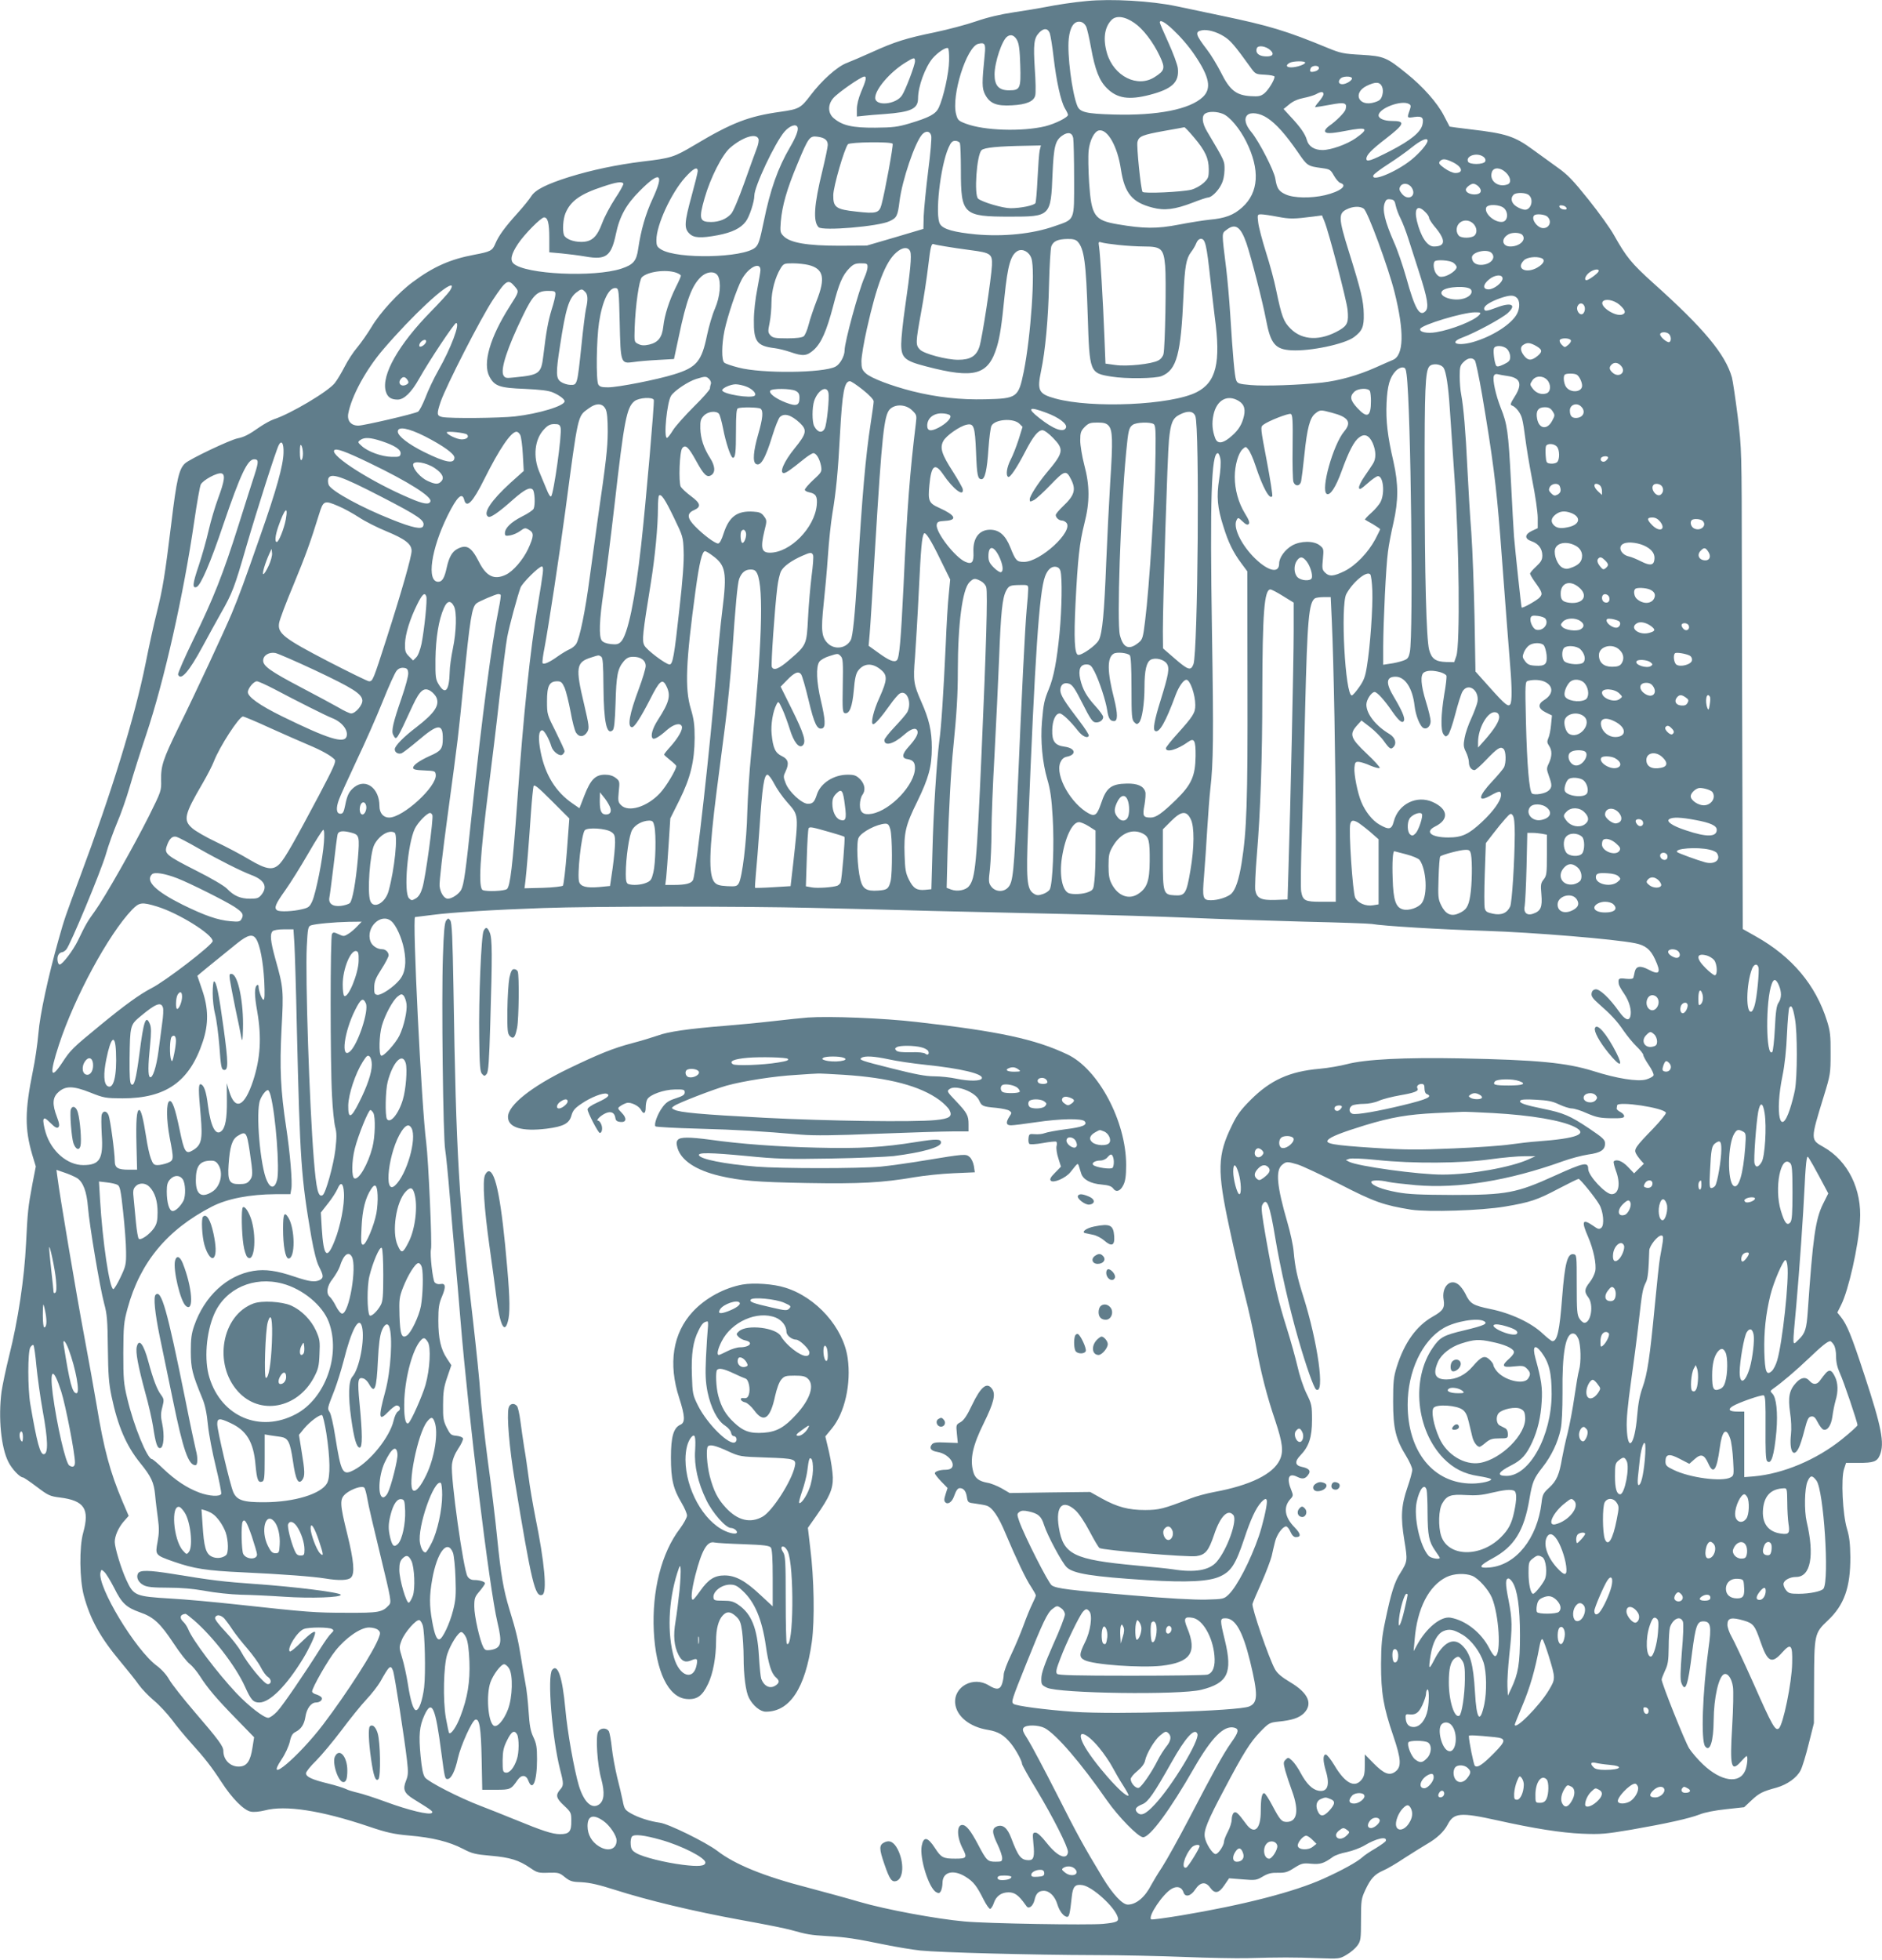 <?xml version="1.0" standalone="no"?>
<!DOCTYPE svg PUBLIC "-//W3C//DTD SVG 20010904//EN"
 "http://www.w3.org/TR/2001/REC-SVG-20010904/DTD/svg10.dtd">
<svg version="1.0" xmlns="http://www.w3.org/2000/svg"
 width="1230pt" height="1280pt" viewBox="0 0 1230 1280"
 preserveAspectRatio="xMidYMid meet">
<g transform="translate(0,1280) scale(0.1,-0.1)"
fill="#607d8b" stroke="none">
<path d="M7100 12793 c-79 -7 -199 -25 -267 -39 -40 -8 -132 -23 -205 -34 -87
-13 -173 -33 -248 -59 -63 -22 -185 -54 -270 -72 -186 -38 -263 -62 -412 -130
-62 -28 -135 -59 -163 -70 -63 -23 -165 -115 -239 -213 -62 -82 -75 -89 -194
-106 -209 -29 -318 -71 -564 -218 -133 -79 -152 -85 -338 -107 -169 -21 -331
-55 -480 -101 -149 -47 -222 -84 -248 -126 -11 -18 -52 -69 -92 -113 -82 -91
-121 -145 -143 -197 -19 -46 -32 -52 -138 -72 -155 -29 -267 -78 -401 -178
-94 -69 -215 -201 -270 -294 -26 -43 -68 -103 -93 -133 -26 -30 -62 -86 -82
-125 -20 -39 -49 -88 -65 -108 -44 -56 -289 -201 -399 -237 -21 -7 -62 -30
-93 -51 -69 -49 -102 -65 -142 -73 -49 -9 -316 -136 -345 -164 -39 -36 -55
-106 -89 -388 -42 -343 -56 -429 -95 -585 -19 -74 -52 -225 -74 -336 -70 -348
-222 -841 -429 -1394 -94 -251 -101 -271 -140 -410 -67 -238 -121 -486 -131
-610 -6 -69 -22 -179 -36 -245 -53 -261 -54 -377 -4 -548 l23 -76 -22 -113
c-29 -156 -31 -177 -42 -393 -11 -226 -52 -499 -110 -730 -22 -88 -44 -194
-50 -235 -22 -170 -3 -366 45 -459 22 -45 75 -101 95 -101 5 0 45 -27 90 -61
74 -56 86 -62 151 -70 160 -20 196 -74 153 -229 -27 -95 -24 -307 4 -412 42
-156 109 -276 240 -432 45 -54 99 -121 119 -150 20 -28 65 -75 100 -104 35
-29 87 -86 117 -125 29 -40 84 -106 121 -147 94 -104 139 -162 202 -259 70
-108 147 -186 193 -194 20 -4 58 0 90 8 135 36 369 0 680 -105 121 -41 165
-50 265 -59 151 -13 260 -40 349 -86 61 -32 82 -37 184 -46 126 -11 184 -29
258 -80 45 -31 54 -33 118 -31 65 2 73 0 108 -29 34 -27 48 -31 111 -33 52 -3
111 -16 217 -50 213 -68 508 -139 820 -196 151 -27 300 -57 330 -66 104 -29
124 -33 240 -40 120 -7 174 -15 380 -57 69 -14 170 -31 225 -37 127 -13 735
-29 1140 -30 171 0 434 -6 585 -12 151 -6 338 -10 415 -8 206 6 304 6 460 0
139 -5 140 -5 187 23 26 15 57 42 70 60 21 30 23 42 23 167 0 127 2 139 28
195 35 75 60 102 116 127 25 10 88 47 140 82 53 34 119 75 146 91 65 37 112
81 136 127 40 78 82 82 326 28 238 -53 415 -81 553 -87 121 -5 154 -2 320 26
230 40 379 73 449 100 31 13 103 27 172 34 l118 13 48 45 c50 47 72 58 164 83
70 20 133 65 157 113 11 21 35 99 53 173 l34 135 1 260 c1 319 2 328 89 410
108 101 149 217 148 415 -1 88 -6 132 -22 185 -28 92 -40 329 -19 390 l13 40
80 0 c100 0 123 8 141 51 32 77 11 184 -102 526 -85 259 -113 327 -155 379
l-21 26 25 50 c48 95 113 382 123 548 14 207 -79 393 -238 483 -86 48 -86 47
0 327 45 146 46 153 46 285 1 115 -3 146 -23 210 -74 237 -229 421 -466 554
l-85 48 -2 786 c-2 433 -3 1138 -4 1567 -1 779 -1 780 -27 995 -15 118 -32
233 -38 255 -43 151 -182 319 -515 617 -142 128 -175 169 -255 311 -24 44 -99
148 -167 233 -100 125 -137 164 -204 211 -44 32 -116 84 -159 115 -120 88
-175 106 -408 133 -74 9 -136 17 -137 18 0 1 -18 34 -38 73 -43 83 -137 189
-242 273 -132 107 -149 114 -296 123 -116 6 -138 11 -216 43 -276 114 -385
147 -707 214 -105 22 -233 49 -285 60 -166 35 -428 50 -590 34z m314 -143 c56
-38 123 -125 166 -217 37 -78 33 -94 -33 -136 -112 -73 -267 4 -312 155 -27
92 -17 168 28 216 30 33 88 26 151 -18z m-316 -22 c7 -14 21 -76 32 -137 27
-148 54 -217 104 -267 67 -67 144 -79 282 -43 145 38 192 82 182 173 -3 25
-31 100 -62 168 -31 68 -56 126 -56 131 0 45 149 -94 229 -214 96 -142 110
-217 53 -272 -85 -81 -295 -123 -583 -115 -180 5 -221 15 -238 56 -35 86 -67
337 -56 439 8 76 34 116 74 111 16 -2 30 -13 39 -30z m-237 -45 c5 -15 17 -86
25 -158 18 -155 47 -287 74 -333 11 -18 20 -37 20 -42 0 -17 -85 -59 -150 -75
-152 -36 -398 -28 -517 17 -48 18 -54 23 -64 61 -33 121 68 442 145 461 42 10
49 0 42 -68 -19 -190 -19 -221 2 -263 31 -59 74 -77 176 -71 95 5 143 26 152
65 4 15 3 93 -3 173 -10 160 -6 200 28 236 30 32 57 31 70 -3z m1137 -20 c43
-26 72 -60 172 -199 35 -49 36 -49 98 -52 34 -2 62 -7 62 -13 0 -22 -41 -88
-67 -109 -24 -19 -38 -21 -90 -18 -94 6 -136 39 -193 154 -25 49 -66 117 -91
149 -76 99 -81 118 -34 127 36 7 95 -9 143 -39z m-1351 -25 c13 -25 18 -64 21
-164 5 -153 -1 -164 -74 -164 -66 0 -94 31 -94 103 0 79 49 227 84 249 23 16
46 7 63 -24z m1658 -68 c26 -26 9 -42 -40 -38 -41 3 -62 25 -51 53 8 22 62 14
91 -15z m-2102 -66 c-1 -81 -37 -242 -68 -308 -20 -41 -60 -63 -190 -102 -77
-23 -109 -27 -225 -28 -149 -1 -214 14 -270 61 -40 33 -41 88 -5 131 29 35
183 142 204 142 17 0 11 -25 -23 -105 -15 -36 -26 -79 -26 -108 l0 -48 48 5
c26 3 85 8 132 11 174 13 220 34 220 103 0 77 46 202 95 261 32 37 84 73 100
67 6 -1 9 -37 8 -82z m-223 -4 c0 -25 -62 -189 -85 -223 -39 -60 -175 -73
-175 -16 0 55 95 166 194 228 59 37 66 38 66 11z m2550 -9 c0 -12 -56 -31 -91
-31 -33 0 -38 14 -11 29 21 13 102 14 102 2z m90 -36 c0 -8 -11 -17 -25 -21
-31 -8 -38 -3 -29 20 8 20 54 22 54 1z m215 -64 c8 -13 -35 -41 -62 -41 -25 0
-30 19 -11 38 14 14 64 16 73 3z m197 -56 c7 -16 8 -35 2 -57 -8 -27 -17 -36
-50 -46 -103 -33 -147 60 -52 107 57 28 86 27 100 -4z m-382 -50 c0 -8 -14
-30 -31 -50 -17 -19 -27 -35 -23 -35 5 0 49 7 98 16 95 18 112 13 100 -31 -6
-20 -61 -76 -108 -108 -14 -10 -26 -24 -26 -32 0 -19 33 -19 133 0 144 28 159
17 67 -48 -58 -40 -161 -77 -217 -77 -53 0 -91 24 -102 66 -11 39 -42 84 -109
155 l-43 47 38 31 c24 20 56 34 92 41 31 6 67 17 81 24 33 19 50 19 50 1z
m560 -65 c12 -7 12 -14 2 -43 -17 -48 -17 -49 33 -41 50 7 62 -5 51 -52 -13
-49 -77 -101 -208 -169 -129 -66 -158 -75 -158 -52 0 24 32 58 123 128 129
100 136 119 42 119 -48 0 -85 16 -85 36 0 47 153 104 200 74z m-1217 -64 c44
-18 109 -95 152 -181 91 -183 82 -332 -26 -429 -56 -51 -112 -72 -214 -81 -38
-4 -128 -18 -200 -32 -144 -28 -230 -27 -400 2 -153 26 -172 54 -187 272 -5
81 -7 175 -3 210 7 66 37 125 67 131 57 11 122 -105 144 -255 24 -155 73 -215
206 -249 79 -21 147 -12 262 32 48 19 94 34 101 34 22 0 65 41 86 83 14 26 21
60 22 98 0 60 4 51 -115 252 -32 54 -36 101 -10 116 24 15 77 13 115 -3z m290
-27 c58 -38 119 -107 198 -221 63 -92 64 -93 159 -106 51 -7 56 -10 78 -49 13
-23 32 -45 42 -48 51 -16 0 -56 -101 -80 -91 -21 -204 -19 -256 5 -45 20 -58
39 -68 103 -8 53 -106 242 -154 301 -42 49 -52 91 -29 114 22 22 82 14 131
-19z m-3070 -61 c6 -19 -12 -65 -50 -130 -79 -135 -129 -276 -172 -488 -25
-121 -34 -149 -55 -167 -79 -68 -508 -77 -614 -13 -28 17 -32 25 -32 63 0 97
97 307 188 408 54 60 82 74 82 41 0 -9 -18 -82 -40 -162 -47 -172 -50 -211
-15 -245 29 -30 75 -32 188 -11 92 18 148 45 181 89 24 31 56 129 56 169 0 60
134 344 197 418 35 40 77 54 86 28z m2590 -65 c74 -87 97 -138 97 -209 0 -52
-3 -60 -34 -89 -20 -18 -54 -37 -80 -44 -61 -15 -311 -27 -319 -14 -11 17 -40
300 -33 326 9 37 31 46 175 72 69 12 129 23 132 24 3 0 31 -29 62 -66z m-1717
11 c4 -14 -5 -118 -20 -232 -14 -114 -27 -245 -29 -292 l-2 -85 -185 -55 -185
-54 -180 -1 c-209 0 -320 19 -363 62 -23 23 -24 29 -19 96 9 104 40 213 109
377 72 174 80 184 131 177 47 -6 67 -22 67 -54 0 -13 -16 -89 -35 -168 -55
-223 -62 -332 -25 -369 26 -26 392 5 463 39 48 22 54 34 66 131 17 137 101
385 148 436 24 26 51 23 59 -8z m928 -15 c3 -17 6 -138 6 -269 0 -278 8 -260
-130 -308 -142 -50 -333 -69 -511 -53 -143 14 -214 33 -235 67 -35 53 1 377
55 499 16 36 25 45 44 45 14 0 28 -7 31 -16 3 -9 6 -89 6 -178 0 -287 15 -301
320 -301 266 0 268 1 279 280 8 180 18 217 63 249 37 26 65 21 72 -15z m-2057
-6 c4 -9 -1 -37 -11 -62 -10 -25 -46 -126 -81 -224 -37 -103 -73 -190 -87
-204 -31 -34 -78 -53 -131 -53 -75 0 -81 20 -42 156 38 133 115 284 167 329
82 70 170 98 185 58z m4373 -12 c0 -20 -50 -79 -105 -124 -100 -81 -267 -149
-249 -102 3 8 47 41 97 73 51 33 121 82 156 111 58 46 101 65 101 42z m-3496
-20 c6 -8 -51 -318 -73 -398 -15 -55 -34 -60 -165 -45 -133 14 -151 28 -150
108 1 57 72 302 96 332 12 14 283 18 292 3z m961 -43 c-4 -18 -10 -101 -14
-183 -4 -83 -10 -155 -14 -162 -10 -15 -96 -33 -162 -33 -51 0 -183 39 -212
62 -28 23 -10 286 22 317 16 17 108 26 294 29 l94 2 -8 -32z m2900 -42 c11 -8
16 -19 12 -30 -9 -22 -105 -23 -113 -1 -15 38 60 61 101 31z m-199 -36 c62
-31 71 -70 15 -70 -15 0 -47 14 -70 31 -35 25 -40 33 -31 45 17 19 36 18 86
-6z m346 -67 c31 -29 37 -67 12 -77 -63 -24 -124 24 -103 82 12 31 56 29 91
-5z m-5576 -170 c-47 -101 -77 -206 -95 -328 -11 -80 -32 -104 -111 -130 -179
-58 -625 -37 -703 33 -25 22 -16 63 29 130 41 62 150 172 170 172 24 0 34 -37
34 -133 l0 -95 78 -7 c42 -4 115 -13 161 -21 132 -23 166 3 196 146 24 116 67
194 155 282 134 135 163 118 86 -49z m-192 98 c3 -5 -21 -49 -54 -98 -32 -49
-70 -121 -84 -159 -34 -92 -68 -124 -137 -124 -54 0 -103 20 -113 45 -11 30
-6 105 10 143 33 79 97 125 244 173 89 30 125 35 134 20z m5152 -26 c36 -55
-24 -92 -65 -39 -16 20 -18 31 -10 45 14 27 55 24 75 -6z m439 5 c25 -27 13
-50 -28 -50 -31 0 -57 14 -57 31 0 14 32 39 49 39 10 0 26 -9 36 -20z m329
-56 c31 -30 12 -94 -27 -94 -12 0 -37 9 -54 20 -35 21 -44 55 -21 78 17 17 84
15 102 -4z m-872 -67 c4 -20 18 -58 32 -85 13 -26 35 -83 49 -127 14 -44 47
-145 72 -224 55 -171 65 -230 41 -254 -38 -38 -69 15 -126 222 -22 77 -57 180
-79 228 -60 137 -78 212 -61 257 8 22 15 27 37 24 23 -2 29 -10 35 -41z m709
-18 c29 -29 23 -83 -11 -88 -51 -7 -121 55 -107 93 10 25 92 21 118 -5z m407
3 c3 -9 -3 -13 -19 -10 -12 1 -24 9 -27 16 -3 9 3 13 19 10 12 -1 24 -9 27
-16z m-1325 -5 c26 -18 162 -388 201 -545 65 -259 61 -414 -11 -443 -15 -6
-67 -29 -114 -50 -115 -51 -236 -85 -349 -98 -148 -16 -371 -24 -465 -16 -79
7 -87 10 -96 32 -10 26 -22 160 -39 433 -6 96 -18 229 -26 295 -30 242 -30
229 1 253 58 46 93 23 131 -86 30 -87 108 -390 128 -499 30 -159 60 -195 166
-201 123 -7 347 40 409 86 54 40 66 68 64 150 -1 86 -18 155 -99 414 -66 210
-67 244 -14 270 41 21 89 23 113 5z m402 -22 c14 -13 25 -30 25 -38 0 -7 15
-31 33 -53 78 -91 77 -134 -2 -134 -44 0 -86 65 -111 168 -19 82 5 108 55 57z
m-964 -31 c80 -15 103 -15 236 2 l53 7 16 -39 c27 -64 145 -515 151 -576 8
-82 0 -103 -52 -134 -124 -72 -243 -69 -321 10 -45 45 -57 76 -94 253 -11 56
-41 167 -66 245 -25 79 -48 167 -51 196 -6 50 -5 52 19 52 14 0 63 -7 109 -16z
m1763 0 c30 -29 13 -74 -28 -74 -39 0 -82 61 -59 83 12 13 72 7 87 -9z m-486
-44 c25 -24 29 -62 7 -80 -20 -16 -80 -17 -99 -1 -9 8 -16 25 -16 39 0 57 65
82 108 42z m322 -75 c27 -32 -18 -75 -79 -75 -54 0 -63 51 -13 79 25 15 78 13
92 -4z m-2907 -43 c43 -47 55 -137 66 -484 12 -373 12 -375 156 -398 90 -15
289 -13 328 4 98 41 125 141 142 531 8 184 18 237 49 278 14 18 29 44 35 60 7
17 18 27 30 27 28 0 37 -39 61 -260 11 -101 25 -213 29 -249 41 -300 10 -428
-119 -493 -166 -84 -684 -107 -923 -41 -109 30 -120 51 -93 180 28 132 47 341
52 563 3 124 10 237 15 251 13 34 42 47 105 48 36 1 55 -4 67 -17z m267 -22
c47 -5 122 -10 168 -10 111 0 127 -14 137 -126 8 -85 0 -532 -11 -577 -4 -16
-18 -34 -35 -42 -44 -23 -204 -40 -279 -29 l-65 9 -7 175 c-9 234 -28 547 -35
589 -5 32 -4 34 18 27 13 -4 62 -11 109 -16z m-1135 -9 c33 -6 109 -17 169
-25 131 -17 142 -25 139 -99 -4 -85 -64 -478 -82 -532 -20 -61 -59 -85 -139
-85 -76 0 -222 39 -249 66 -30 30 -29 46 7 244 17 91 38 229 47 307 14 119 20
142 33 139 8 -3 42 -10 75 -15z m-226 -34 c10 -27 1 -125 -34 -365 -14 -96
-25 -203 -25 -239 0 -90 22 -110 162 -146 317 -83 408 -58 464 130 19 64 31
143 49 325 21 206 41 274 86 299 33 17 76 -6 90 -49 26 -78 -4 -510 -50 -739
-35 -170 -43 -176 -251 -181 -163 -4 -319 13 -478 53 -137 35 -270 85 -304
117 -24 22 -28 34 -28 79 0 29 16 125 36 213 64 286 121 435 191 496 41 37 80
39 92 7z m3799 -9 c33 -33 -7 -78 -70 -78 -36 0 -58 19 -58 49 0 35 99 58 128
29z m326 -34 c24 -9 19 -30 -13 -53 -76 -54 -161 -21 -101 39 20 20 80 27 114
14z m-576 -30 c12 -8 22 -21 22 -29 0 -19 -45 -52 -82 -61 -26 -5 -35 -2 -50
16 -18 22 -24 70 -11 83 13 13 99 7 121 -9z m-4213 -15 c98 -25 111 -85 52
-234 -19 -49 -43 -119 -52 -155 -9 -36 -24 -71 -33 -77 -10 -8 -49 -13 -107
-13 -79 0 -94 3 -110 20 -16 18 -17 25 -5 82 7 35 12 95 12 133 0 74 24 164
60 223 19 30 23 32 79 32 33 0 80 -5 104 -11z m385 -13 c0 -13 -9 -44 -21 -70
-38 -87 -129 -420 -129 -474 0 -38 -30 -92 -60 -107 -81 -42 -481 -46 -633 -6
-43 11 -85 25 -93 32 -19 15 -18 117 1 210 21 98 80 273 113 334 43 79 122
119 122 61 0 -11 -10 -68 -21 -126 -12 -59 -22 -147 -22 -200 -2 -141 20 -170
135 -184 26 -3 73 -15 105 -26 81 -28 106 -26 152 15 49 45 83 122 126 285 38
148 61 202 106 248 26 26 39 32 75 32 40 0 44 -2 44 -24z m4778 -28 c-5 -14
-65 -58 -79 -58 -18 0 -8 29 17 49 29 23 68 28 62 9z m-6029 -9 c17 -6 31 -15
31 -20 0 -5 -15 -40 -34 -77 -42 -85 -73 -180 -81 -255 -8 -72 -34 -104 -93
-118 -32 -7 -50 -6 -70 4 -27 13 -27 13 -24 107 5 145 29 311 47 329 37 37
157 53 224 30z m273 -21 c23 -42 14 -136 -19 -213 -17 -38 -40 -117 -52 -174
-35 -171 -68 -211 -215 -256 -112 -35 -368 -85 -432 -85 -42 0 -55 4 -64 19
-15 29 -12 291 5 404 22 145 66 234 112 225 17 -3 18 -20 23 -223 6 -269 7
-271 89 -260 31 5 103 11 161 14 l105 6 31 145 c50 240 86 336 146 392 39 36
91 39 110 6z m5128 -17 c0 -27 -56 -71 -91 -71 -39 0 -39 30 2 64 37 32 89 36
89 7z m-6456 -52 c29 -34 30 -32 -32 -129 -130 -204 -179 -374 -133 -460 33
-62 66 -74 231 -80 103 -5 156 -11 185 -24 41 -18 75 -43 75 -57 0 -30 -168
-81 -325 -99 -99 -11 -424 -14 -474 -4 -37 8 -38 19 -11 100 37 106 261 544
341 665 87 131 100 139 143 88z m-426 -31 c-12 -17 -66 -76 -121 -132 -212
-216 -325 -415 -296 -521 11 -39 34 -55 78 -55 42 0 90 47 140 136 65 116 230
364 242 364 28 0 -33 -163 -116 -309 -30 -53 -68 -133 -85 -179 -18 -45 -39
-86 -48 -91 -27 -15 -355 -91 -390 -91 -48 0 -74 31 -66 78 21 114 115 287
228 419 190 222 419 435 448 417 4 -3 -2 -19 -14 -36z m6676 10 c15 -25 -16
-54 -65 -62 -72 -12 -153 24 -122 55 29 29 170 34 187 7z m-5790 -14 c18 -17
20 -50 6 -110 -5 -22 -19 -131 -30 -241 -27 -257 -27 -258 -71 -257 -19 0 -47
9 -62 19 -34 22 -35 57 -7 236 37 243 58 310 106 348 32 25 38 26 58 5z m-194
-16 c0 -13 -11 -58 -25 -101 -23 -77 -35 -141 -54 -300 -14 -118 -25 -126
-188 -142 -56 -6 -62 -5 -73 14 -20 39 25 178 127 388 65 135 93 163 164 163
44 0 49 -2 49 -22z m6284 -24 c20 -19 20 -66 1 -103 -35 -68 -163 -150 -291
-186 -102 -28 -157 -4 -67 30 84 31 260 126 298 161 60 55 21 72 -77 34 -63
-24 -78 -25 -78 -5 0 19 40 44 104 67 64 22 90 22 110 2z m671 -45 c39 -35 44
-55 16 -64 -45 -14 -146 52 -127 84 15 23 74 12 111 -20z m-227 -20 c2 -14 -4
-31 -12 -38 -21 -17 -49 24 -35 51 14 27 43 18 47 -13z m-689 -45 c-30 -37
-180 -97 -283 -114 -60 -10 -111 1 -104 22 9 26 276 107 357 108 38 0 42 -2
30 -16z m1239 -126 c14 -14 16 -44 3 -52 -12 -8 -61 32 -61 50 0 17 41 19 58
2z m-642 -40 c4 -6 -3 -19 -16 -30 -23 -19 -24 -19 -43 0 -11 11 -16 25 -13
31 9 15 63 14 72 -1z m-7482 -13 c-9 -22 -44 -40 -44 -22 0 17 20 37 37 37 7
0 10 -7 7 -15z m7245 -19 c51 -27 55 -41 21 -70 -40 -33 -63 -33 -89 0 -26 33
-27 60 -3 73 23 14 38 13 71 -3z m-179 -26 c11 -11 20 -33 20 -50 0 -25 -7
-33 -42 -50 -32 -15 -44 -17 -50 -8 -11 19 -21 95 -14 113 8 22 62 19 86 -5z
m-211 -74 c6 -7 27 -107 47 -222 70 -413 93 -593 119 -926 35 -464 56 -740 65
-848 12 -143 12 -231 1 -249 -13 -21 -33 -5 -135 109 l-93 104 -6 350 c-4 193
-13 443 -21 556 -9 113 -20 304 -26 425 -11 236 -25 396 -40 477 -6 28 -10 82
-10 120 0 60 3 72 25 93 27 28 57 32 74 11z m955 -35 c38 -42 -13 -83 -55 -45
-22 20 -24 35 -7 52 18 18 42 15 62 -7z m-1159 -14 c16 -25 31 -121 40 -262 3
-49 17 -254 31 -455 31 -433 37 -1091 12 -1165 l-14 -40 -52 1 c-70 2 -96 21
-112 81 -18 72 -29 479 -29 1133 -1 563 4 685 30 716 19 23 76 18 94 -9z
m-242 -44 c28 -213 45 -1703 21 -1812 -8 -39 -14 -46 -46 -57 -20 -7 -58 -16
-83 -19 l-45 -7 0 118 c1 169 18 525 31 619 5 44 22 130 36 190 33 146 33 253
0 400 -39 168 -50 266 -45 383 5 112 21 168 60 209 12 13 31 23 43 23 19 0 23
-7 28 -47z m660 -9 c85 -12 99 -53 45 -137 -25 -39 -29 -52 -18 -55 27 -9 59
-50 68 -88 6 -22 15 -79 21 -129 6 -49 26 -171 45 -270 20 -99 36 -210 36
-247 l0 -68 -37 -17 c-49 -23 -51 -52 -4 -68 45 -15 71 -49 71 -93 0 -28 -8
-42 -40 -72 -22 -20 -40 -41 -40 -47 0 -5 13 -28 28 -49 52 -72 56 -83 35
-106 -17 -19 -112 -73 -118 -66 -3 3 -41 359 -50 463 -3 39 -12 201 -20 361
-17 326 -24 374 -67 481 -33 84 -54 182 -45 207 4 11 14 15 24 12 10 -3 40 -8
66 -12z m453 8 c16 -10 34 -48 34 -71 0 -44 -76 -50 -105 -8 -15 22 -20 69 -8
80 9 9 65 9 79 -1z m-7642 -35 c8 -13 7 -20 -4 -27 -35 -22 -65 5 -40 35 15
18 29 15 44 -8z m1971 7 c9 -9 14 -23 11 -31 -3 -8 -6 -22 -6 -30 0 -9 -47
-62 -105 -119 -57 -57 -119 -126 -136 -153 -17 -28 -35 -51 -40 -51 -23 0 0
233 27 275 21 33 112 94 165 110 58 18 65 18 84 -1z m5475 -4 c28 -28 27 -78
-2 -89 -32 -12 -69 1 -91 31 -19 25 -19 28 -3 52 20 32 67 35 96 6z m-4471
-66 c44 -35 71 -64 71 -76 0 -11 -9 -76 -20 -146 -33 -214 -55 -468 -85 -967
-18 -287 -31 -419 -45 -446 -30 -55 -105 -65 -150 -21 -41 41 -45 85 -27 257
9 82 22 224 28 315 6 91 19 215 29 275 24 142 37 273 50 520 15 273 28 345 65
345 8 0 45 -25 84 -56z m-759 20 c39 -16 66 -45 53 -58 -22 -21 -213 10 -213
35 0 14 53 38 87 39 18 0 51 -7 73 -16z m320 -27 c19 -10 25 -20 25 -46 0 -50
-20 -57 -88 -31 -66 25 -114 61 -103 78 10 16 134 15 166 -1z m214 -11 c8 -32
-10 -209 -24 -235 -17 -33 -47 -26 -69 16 -14 28 -14 120 0 164 24 70 81 104
93 55z m3540 8 c3 -9 6 -37 6 -62 0 -105 -24 -117 -89 -47 -46 50 -51 75 -21
105 25 25 95 28 104 4z m-4681 -56 c5 -15 -52 -674 -83 -951 -39 -352 -87
-584 -132 -629 -16 -16 -29 -19 -66 -15 -28 3 -51 12 -59 23 -20 27 -16 135
12 321 14 92 46 346 71 563 63 553 79 639 131 680 30 23 118 28 126 8z m3823
-7 c38 -23 47 -59 29 -117 -15 -50 -40 -84 -91 -125 -47 -37 -78 -38 -92 -1
-19 50 -23 99 -11 153 21 97 91 135 165 90z m-4137 -55 c9 -20 13 -65 13 -145
-1 -111 -10 -190 -66 -576 -13 -93 -36 -261 -51 -371 -29 -222 -66 -404 -90
-441 -9 -13 -28 -28 -43 -34 -14 -6 -48 -26 -75 -45 -55 -40 -94 -57 -101 -45
-3 5 3 53 14 107 26 139 92 570 135 889 84 633 80 615 149 665 53 40 95 38
115 -4z m6375 18 c33 -32 13 -74 -35 -74 -27 0 -39 15 -39 49 0 38 46 54 74
25z m-4372 -25 c29 -28 30 -33 24 -82 -39 -318 -57 -546 -81 -1066 -17 -352
-27 -467 -43 -483 -17 -17 -52 -2 -121 48 l-64 46 7 80 c4 43 20 301 36 571
44 727 58 856 96 894 36 36 106 32 146 -8z m-992 12 c20 -14 16 -62 -15 -169
-31 -108 -37 -178 -15 -192 31 -19 62 34 109 187 17 56 39 109 47 118 29 29
74 16 132 -38 48 -46 44 -69 -35 -166 -69 -85 -102 -161 -70 -161 14 0 48 24
127 88 28 23 58 42 66 42 19 0 41 -37 50 -83 6 -37 5 -41 -50 -91 -31 -29 -56
-58 -56 -65 0 -6 13 -14 30 -17 43 -9 53 -27 48 -83 -14 -149 -174 -311 -306
-311 -55 0 -63 30 -36 143 17 66 16 69 -3 95 -16 22 -30 28 -69 30 -105 7
-158 -31 -194 -140 -14 -45 -27 -68 -37 -68 -20 0 -97 57 -151 113 -53 54 -54
85 -4 106 46 21 41 44 -23 91 -30 22 -59 50 -66 61 -15 30 -8 231 10 252 21
26 41 7 91 -84 50 -91 70 -110 98 -93 29 18 26 61 -7 112 -42 66 -62 127 -64
194 -1 47 2 61 22 82 27 29 81 35 100 13 6 -8 18 -51 27 -97 17 -89 50 -190
64 -190 16 0 20 34 20 175 0 105 3 145 13 148 21 9 131 7 147 -2z m5177 -17
c16 -25 16 -28 -3 -63 -32 -61 -86 -53 -98 14 -10 50 7 75 49 75 26 0 39 -6
52 -26z m-3309 -10 c82 -30 138 -73 129 -97 -14 -36 -82 -11 -175 63 -83 65
-68 77 46 34z m1867 0 c108 -28 131 -62 80 -122 -72 -86 -155 -382 -114 -408
22 -13 59 43 97 148 48 132 82 197 115 221 35 27 65 14 88 -36 23 -53 24 -104
1 -138 -9 -15 -34 -51 -55 -82 -21 -30 -37 -63 -35 -73 2 -15 13 -9 56 29 29
26 59 47 68 47 34 0 46 -107 18 -166 -9 -19 -37 -52 -62 -74 -25 -22 -43 -42
-41 -44 2 -2 25 -15 52 -30 26 -16 47 -30 47 -33 0 -3 -15 -33 -32 -66 -47
-87 -127 -170 -200 -207 -72 -35 -100 -38 -129 -9 -18 18 -19 28 -13 88 6 66
5 68 -21 89 -39 31 -125 30 -180 -1 -47 -27 -85 -79 -85 -118 0 -71 -80 -48
-173 49 -81 86 -129 191 -105 235 9 18 11 18 39 -9 21 -20 32 -25 40 -17 8 8
2 27 -25 70 -42 69 -66 155 -66 238 0 75 23 155 51 181 21 19 21 19 39 -4 10
-12 31 -59 46 -105 47 -142 92 -224 109 -198 3 6 -13 110 -36 231 -41 215 -42
221 -23 235 32 25 165 77 180 71 12 -5 14 -40 12 -213 -2 -115 1 -218 5 -230
12 -33 44 -30 51 5 3 15 13 92 21 172 18 175 36 241 71 269 32 25 34 25 109 5z
m-893 -21 c29 -65 17 -1541 -12 -1621 -17 -45 -34 -40 -124 38 l-75 65 -1 112
c0 193 30 1153 40 1250 11 111 24 142 70 165 53 27 88 24 102 -9z m-1603 4
c13 -16 -24 -54 -76 -81 -51 -26 -73 -21 -73 14 0 47 39 80 93 80 25 0 49 -6
56 -13z m454 -55 l20 -20 -26 -84 c-15 -46 -38 -105 -52 -131 -25 -49 -33
-101 -16 -112 12 -7 56 58 111 164 52 101 85 141 113 141 12 0 41 -21 69 -50
74 -76 70 -96 -44 -231 -56 -68 -108 -149 -108 -170 0 -18 2 -18 28 -5 15 8
64 53 109 100 91 95 102 97 133 35 34 -67 23 -105 -54 -177 -25 -24 -46 -49
-46 -56 0 -17 21 -36 41 -36 9 0 22 -7 29 -15 46 -56 -171 -255 -277 -255 -48
0 -55 7 -90 95 -32 80 -73 115 -132 115 -72 0 -113 -55 -109 -145 3 -68 -9
-83 -52 -65 -67 28 -195 193 -188 242 3 20 10 23 56 26 82 5 67 37 -40 85 -67
30 -74 45 -64 147 12 131 36 150 89 73 67 -99 139 -153 129 -97 -2 10 -31 61
-64 113 -73 113 -87 155 -63 200 18 35 108 98 153 107 47 10 54 -10 61 -179 6
-153 11 -177 36 -177 22 0 36 60 45 197 5 72 14 141 20 152 23 43 144 52 183
13z m582 -12 c27 -30 29 -94 11 -370 -8 -135 -20 -369 -26 -520 -13 -334 -25
-463 -48 -510 -17 -35 -115 -104 -137 -97 -22 8 -27 108 -16 332 15 298 26
397 58 525 36 140 36 248 -1 385 -14 54 -26 126 -26 158 0 51 4 62 29 88 25
25 37 29 84 29 41 0 58 -5 72 -20z m295 10 c12 -8 14 -39 12 -187 -3 -287 -40
-877 -68 -1098 -13 -109 -17 -122 -42 -142 -63 -52 -102 -36 -123 50 -20 84 4
799 41 1192 14 145 18 162 43 180 24 17 113 20 137 5z m-3876 -24 c10 -39 -45
-431 -62 -448 -5 -5 -17 13 -29 44 -12 29 -33 80 -47 113 -44 102 -32 216 30
281 24 26 40 34 67 34 29 0 36 -4 41 -24z m-887 -56 c119 -61 193 -114 193
-139 0 -43 -57 -33 -197 36 -103 51 -173 105 -173 134 0 36 67 24 177 -31z
m275 12 c16 -16 -1 -32 -35 -32 -30 0 -97 32 -97 46 0 10 121 -3 132 -14z
m348 -3 c6 -11 14 -69 17 -128 l6 -107 -87 -78 c-127 -116 -182 -199 -145
-221 14 -9 68 28 159 109 77 68 113 87 132 68 13 -13 17 -98 6 -124 -4 -10
-38 -33 -77 -52 -72 -37 -111 -75 -111 -109 0 -17 5 -19 34 -14 19 3 49 16 66
29 29 21 33 22 58 7 33 -19 32 -41 -7 -126 -34 -71 -97 -144 -145 -167 -76
-36 -128 -11 -176 85 -49 96 -80 115 -140 84 -35 -18 -55 -54 -70 -121 -15
-70 -30 -94 -56 -94 -77 0 -47 213 62 433 61 123 95 155 108 102 15 -58 56
-16 131 135 100 200 175 310 211 310 7 0 18 -9 24 -21z m-907 -40 c88 -29 129
-56 125 -83 -3 -19 -9 -21 -58 -20 -65 1 -156 34 -196 71 -27 24 -27 26 -9 39
26 19 65 17 138 -7z m-640 -76 c-2 -84 -47 -245 -152 -543 -104 -298 -137
-388 -186 -506 -46 -110 -240 -527 -350 -749 -99 -203 -114 -247 -112 -341 2
-69 1 -72 -80 -235 -99 -197 -287 -529 -352 -619 -50 -69 -60 -86 -112 -194
-32 -65 -101 -156 -119 -156 -13 0 -20 42 -9 62 5 10 16 18 23 18 7 0 20 8 29
18 26 29 226 509 259 622 16 58 50 150 73 205 24 55 62 163 84 240 22 77 70
228 106 335 118 352 245 915 315 1398 17 117 36 224 42 237 13 28 106 79 135
73 27 -6 21 -48 -21 -162 -20 -54 -48 -148 -62 -209 -14 -62 -43 -165 -65
-231 -40 -118 -44 -151 -14 -140 27 11 91 159 175 409 112 328 158 425 201
425 30 0 30 -15 4 -97 -14 -43 -62 -193 -106 -333 -101 -320 -164 -479 -296
-749 -57 -117 -102 -220 -99 -227 17 -44 72 20 160 183 38 70 92 169 120 218
74 130 88 165 166 436 71 243 194 628 212 662 18 35 33 12 31 -50z m127 -5 c0
-20 -4 -40 -10 -43 -6 -4 -10 16 -10 52 0 41 3 54 10 43 5 -8 10 -32 10 -52z
m8194 46 c20 -19 21 -88 2 -103 -8 -7 -27 -11 -43 -9 -26 3 -28 7 -31 52 -2
27 -1 55 2 62 7 19 51 18 70 -2z m-7757 -109 c253 -122 408 -220 396 -250 -8
-23 -45 -18 -135 21 -248 105 -517 276 -494 312 10 17 71 -5 233 -83z m5559
28 c4 -22 1 -78 -8 -133 -18 -113 -12 -186 28 -310 32 -104 64 -168 116 -238
l40 -54 1 -746 c2 -757 -5 -949 -38 -1157 -18 -112 -40 -176 -68 -203 -25 -22
-86 -42 -133 -42 -53 0 -57 14 -45 157 6 70 15 209 21 308 6 99 15 216 20 260
20 174 22 338 11 1025 -14 876 -4 1170 38 1170 6 0 13 -17 17 -37z m2534 8 c0
-5 -7 -14 -15 -21 -18 -15 -42 1 -31 19 8 13 46 15 46 2z m-7668 -69 c50 -34
64 -64 41 -87 -19 -20 -39 -19 -89 4 -44 20 -94 76 -94 106 0 29 86 15 142
-23z m-349 -187 c246 -127 287 -155 273 -191 -9 -24 -69 -12 -206 43 -197 78
-389 183 -411 224 -5 11 -7 29 -4 41 14 43 81 21 348 -117z m7701 69 c11 -28
6 -43 -15 -55 -18 -9 -25 -7 -41 9 -16 16 -18 23 -9 41 14 25 56 28 65 5z
m264 4 c7 -7 12 -23 12 -37 l0 -24 -25 23 c-27 25 -33 50 -12 50 7 0 18 -5 25
-12z m400 0 c16 -16 15 -43 -3 -58 -27 -23 -73 38 -48 63 10 11 38 8 51 -5z
m-6454 -208 c59 -122 61 -127 64 -220 3 -64 -6 -189 -28 -380 -33 -303 -43
-360 -64 -360 -24 0 -151 95 -165 125 -16 32 -12 70 43 410 27 168 46 367 46
484 0 43 3 81 7 84 14 14 39 -23 97 -143z m-2192 74 c34 -14 94 -47 134 -73
39 -26 120 -67 179 -91 123 -51 165 -83 165 -128 0 -38 -64 -263 -165 -577
-86 -268 -89 -275 -113 -275 -9 0 -129 59 -267 130 -289 150 -332 183 -321
250 3 22 46 135 95 252 79 191 110 277 166 458 28 91 34 94 127 54z m-344 -86
c-11 -60 -46 -148 -59 -148 -15 0 -10 43 10 101 41 118 66 142 49 47z m8399
42 c64 -24 62 -71 -5 -90 -53 -14 -83 -12 -104 7 -25 23 -22 48 8 72 30 23 59
26 101 11z m583 -57 c40 -51 -2 -72 -50 -25 -38 38 -38 52 -1 52 20 0 36 -9
51 -27z m278 5 c31 -31 -15 -71 -57 -49 -20 11 -28 41 -14 54 11 11 58 8 71
-5z m-6253 -77 c7 -23 -12 -74 -25 -66 -11 7 -14 68 -3 78 11 12 21 8 28 -12z
m1271 -176 l64 -130 -9 -95 c-6 -52 -15 -201 -20 -330 -15 -317 -29 -539 -42
-630 -17 -133 -39 -468 -45 -722 l-7 -246 -40 -4 c-55 -5 -78 9 -107 67 -21
42 -25 67 -28 161 -5 146 6 193 83 349 74 152 95 228 95 351 0 110 -18 187
-69 301 -50 114 -54 137 -41 290 5 70 17 265 25 433 14 287 20 352 33 374 9
17 44 -37 108 -169z m4149 92 c28 -14 44 -38 45 -65 0 -37 -17 -58 -60 -76
-35 -14 -46 -14 -68 -4 -32 16 -58 81 -49 120 11 43 74 55 132 25z m465 -8
c41 -23 58 -51 52 -87 -5 -35 -29 -38 -86 -9 -28 14 -63 29 -78 32 -55 11 -79
67 -35 85 32 14 103 4 147 -21z m-4232 -60 c26 -53 33 -100 14 -106 -7 -3 -28
11 -47 30 -28 28 -35 43 -35 74 0 71 33 71 68 2z m4637 27 c19 -29 10 -56 -19
-56 -42 0 -59 36 -30 64 21 22 31 20 49 -8z m-9409 -91 c-14 -30 -29 -55 -35
-55 -10 0 12 74 40 135 l14 30 3 -28 c2 -15 -8 -52 -22 -82z m2902 65 c85 -62
94 -109 63 -355 -12 -93 -30 -282 -41 -420 -37 -461 -130 -1287 -150 -1341
-10 -24 -46 -34 -127 -34 l-55 0 6 48 c3 26 10 124 16 217 l11 170 60 120 c73
147 98 254 99 406 0 84 -5 122 -25 189 -40 133 -33 304 31 775 25 182 43 255
62 255 5 0 28 -13 50 -30z m656 4 c4 -9 -1 -71 -10 -138 -8 -66 -19 -189 -23
-272 -9 -175 -9 -177 -122 -274 -69 -60 -104 -73 -115 -45 -6 15 19 379 36
517 5 43 16 91 25 108 16 31 68 69 139 100 52 23 62 24 70 4z m3225 -40 c24
-30 42 -89 34 -110 -8 -21 -69 -18 -93 6 -24 24 -26 77 -4 108 20 29 38 28 63
-4z m1951 6 c24 -24 25 -33 4 -51 -14 -11 -19 -10 -35 10 -20 24 -24 43 -12
54 11 11 22 8 43 -13z m-6943 -87 c-3 -27 -17 -115 -31 -198 -51 -299 -94
-711 -136 -1300 -29 -404 -46 -547 -67 -562 -17 -13 -129 -18 -157 -7 -32 12
-20 214 39 679 19 149 51 411 70 584 20 173 42 348 50 390 14 74 67 268 87
323 11 30 120 138 139 138 8 0 10 -14 6 -47z m3384 17 c12 -45 9 -243 -6 -404
-18 -183 -38 -289 -70 -366 -30 -73 -35 -95 -45 -212 -11 -126 3 -270 35 -379
19 -64 28 -123 35 -249 11 -174 0 -433 -19 -469 -6 -11 -27 -25 -46 -31 -30
-10 -40 -9 -60 4 -44 29 -49 91 -36 423 45 1132 73 1547 111 1648 17 45 41 66
69 63 17 -2 27 -11 32 -28z m-1982 -17 c44 -95 30 -486 -40 -1178 -11 -110
-22 -281 -25 -380 -4 -188 -33 -427 -56 -465 -12 -19 -20 -21 -77 -18 -51 3
-67 9 -82 26 -39 49 -35 205 15 597 14 105 38 296 55 425 17 129 37 339 46
465 21 314 35 463 46 494 16 42 40 61 74 61 25 0 34 -6 44 -27z m4020 -111 c4
-110 -14 -365 -35 -492 -11 -70 -20 -94 -51 -138 -21 -30 -42 -54 -48 -54 -43
-3 -75 588 -36 662 42 78 132 153 156 129 6 -5 12 -54 14 -107z m-2559 63 c17
-9 33 -27 36 -42 10 -37 -1 -401 -31 -1083 -32 -727 -40 -818 -83 -869 -21
-26 -77 -36 -116 -21 l-29 11 6 239 c8 264 22 532 38 685 21 209 29 335 29
491 0 309 30 535 76 581 27 27 35 28 74 8z m3909 -41 c65 -54 28 -112 -63
-101 -44 6 -56 19 -56 60 0 70 60 91 119 41z m-3599 -11 c0 -16 -4 -75 -10
-133 -11 -122 -32 -542 -60 -1200 -23 -525 -29 -582 -62 -617 -30 -32 -83 -29
-110 7 -17 23 -18 34 -8 115 5 50 10 160 10 245 0 85 9 313 20 505 10 193 24
476 30 630 11 293 21 389 45 435 18 35 26 38 93 39 50 1 52 0 52 -26z m4064
-4 c30 -14 39 -34 26 -59 -19 -36 -73 -37 -112 -2 -18 15 -24 53 -11 65 10 11
70 8 97 -4z m-2399 -42 l70 -43 0 -189 c0 -185 -21 -1146 -34 -1550 l-6 -200
-79 -3 c-93 -3 -122 10 -132 63 -3 19 1 121 10 227 24 284 36 634 36 1063 1
525 13 675 53 675 7 0 44 -19 82 -43z m-5599 -2 c8 -20 -13 -219 -31 -310 -9
-41 -23 -78 -35 -89 l-20 -20 -27 27 c-23 23 -27 34 -26 82 2 64 32 162 80
258 33 67 49 80 59 52z m486 10 c3 -3 -3 -45 -13 -93 -45 -221 -108 -699 -174
-1322 -42 -402 -53 -477 -71 -512 -14 -27 -60 -58 -87 -58 -24 0 -49 38 -54
82 -3 24 21 230 52 458 72 531 69 511 105 870 42 421 54 494 84 519 15 13 126
60 142 61 6 0 13 -2 16 -5z m7246 -19 c5 -24 -10 -38 -31 -30 -17 6 -23 35
-10 48 12 12 38 1 41 -18z m-1814 -148 c13 -280 25 -948 26 -1395 l0 -443 -94
0 c-107 0 -121 7 -132 67 -4 20 -2 197 5 392 6 196 16 559 21 806 14 577 24
690 64 717 6 4 32 8 57 8 l46 0 7 -152z m-5737 92 c19 -37 16 -165 -7 -275
-11 -53 -21 -123 -21 -154 -3 -121 -28 -152 -70 -84 -22 35 -24 48 -23 168 2
137 21 257 55 333 21 49 45 53 66 12z m7134 -82 c23 -35 -18 -82 -61 -71 -22
6 -45 56 -36 79 5 13 15 15 48 11 22 -3 45 -11 49 -19z m227 -14 c28 -19 28
-40 1 -55 -27 -14 -97 -5 -117 15 -14 14 -14 17 3 36 22 24 81 27 113 4z m255
-3 c14 -14 1 -41 -20 -41 -26 0 -63 28 -63 47 0 12 7 14 37 10 20 -4 41 -11
46 -16z m207 -30 c32 -24 29 -34 -13 -45 -67 -17 -130 33 -79 63 21 13 59 6
92 -18z m247 3 c9 -23 -13 -40 -32 -24 -8 7 -15 19 -15 26 0 19 39 18 47 -2z
m-947 -129 c7 -9 15 -37 18 -63 5 -60 -9 -74 -74 -70 -37 2 -51 8 -67 30 -18
24 -18 30 -7 58 7 17 22 37 34 45 27 19 80 19 96 0z m238 -25 c28 -27 38 -66
21 -86 -16 -19 -99 -15 -124 6 -18 15 -20 71 -3 88 19 19 82 14 106 -8z m257
-5 c28 -27 32 -62 11 -91 -11 -14 -26 -19 -61 -19 -54 0 -85 28 -85 76 0 58
89 81 135 34z m-8526 -133 c248 -117 304 -153 309 -195 4 -30 -44 -87 -73 -87
-9 0 -47 17 -83 39 -37 21 -147 80 -244 131 -198 104 -248 139 -248 175 0 34
37 57 79 50 19 -4 136 -55 260 -113z m5325 98 c7 -7 11 -77 11 -215 0 -181 2
-206 18 -222 15 -15 19 -15 31 -3 20 20 36 125 36 235 0 106 13 161 41 176 31
16 86 2 105 -26 19 -29 12 -69 -41 -240 -41 -131 -51 -190 -36 -199 27 -17 70
59 135 236 20 53 51 98 70 98 24 0 58 -97 58 -165 0 -52 -14 -73 -119 -190
-40 -44 -73 -86 -73 -92 0 -31 74 -10 145 41 40 29 50 10 49 -92 -2 -132 -27
-187 -128 -286 -92 -89 -130 -116 -166 -116 -49 0 -54 11 -40 83 6 36 9 75 5
86 -12 37 -50 54 -120 53 -103 -2 -135 -27 -169 -130 -25 -73 -39 -86 -77 -67
-118 62 -225 249 -189 335 9 21 22 33 41 37 67 13 59 56 -13 66 -63 8 -83 35
-81 107 1 65 22 110 49 110 17 0 69 -49 119 -113 29 -37 64 -53 71 -32 2 6
-25 48 -61 95 -96 125 -125 171 -125 201 0 37 24 55 58 43 21 -7 39 -34 87
-129 48 -96 65 -121 83 -123 26 -4 52 13 52 35 0 9 -23 40 -50 70 -58 63 -85
111 -100 177 -14 63 0 96 40 96 25 0 33 -7 54 -48 31 -61 73 -190 82 -250 8
-54 19 -72 45 -72 25 0 25 47 0 148 -45 175 -46 266 -3 292 20 13 90 6 106
-10z m3659 -2 c11 -6 17 -18 15 -31 -4 -28 -78 -47 -103 -27 -15 13 -21 61 -8
73 8 8 70 -2 96 -15z m-5548 -4 c14 -14 16 -41 13 -193 -3 -158 -1 -176 14
-179 30 -6 48 40 58 148 6 76 14 110 28 129 38 51 95 53 151 5 42 -35 40 -66
-10 -178 -41 -88 -61 -176 -42 -176 13 0 52 45 107 122 26 37 56 73 68 79 46
24 79 -61 48 -122 -7 -13 -44 -56 -81 -95 -38 -40 -69 -79 -69 -88 0 -42 60
-26 128 34 46 41 79 51 88 26 7 -19 -11 -52 -58 -104 -43 -47 -46 -75 -8 -80
37 -6 50 -21 50 -58 0 -108 -158 -276 -281 -299 -56 -10 -79 7 -79 58 0 24 7
52 15 63 24 31 18 72 -14 105 -25 24 -37 29 -81 29 -91 0 -177 -55 -201 -129
-16 -50 -27 -61 -59 -61 -39 0 -124 78 -145 134 -16 41 -16 46 0 79 24 51 17
79 -26 99 -42 20 -57 52 -66 144 -6 62 8 147 32 193 12 23 13 23 38 -30 14
-30 35 -88 48 -129 26 -87 62 -132 86 -108 23 24 8 75 -72 236 l-73 147 41 42
c49 51 76 62 93 38 7 -9 29 -86 49 -170 37 -155 56 -194 90 -182 22 9 19 58
-10 181 -29 122 -33 221 -10 254 9 12 37 28 63 36 60 19 58 19 77 0z m-1566
-3 c11 -7 14 -48 15 -197 2 -231 21 -318 60 -284 10 8 15 54 19 178 5 180 13
224 53 272 20 23 34 30 63 30 49 0 81 -23 81 -60 0 -16 -20 -83 -45 -150 -61
-162 -77 -250 -44 -250 16 0 59 68 117 181 62 123 81 140 106 90 32 -62 22
-105 -54 -223 -36 -56 -50 -105 -34 -121 9 -9 43 10 93 55 45 39 87 49 97 24
8 -20 -22 -73 -72 -130 -24 -26 -44 -51 -44 -55 1 -3 19 -19 40 -36 21 -16 39
-34 40 -38 1 -22 -67 -136 -107 -178 -83 -89 -205 -127 -254 -78 -19 19 -21
28 -15 89 7 65 6 69 -20 89 -18 14 -41 21 -70 21 -63 0 -94 -32 -134 -134
l-33 -85 -45 31 c-111 76 -180 189 -209 339 -17 88 -13 139 11 139 13 0 45
-56 60 -107 11 -34 55 -66 72 -52 8 6 14 17 14 23 0 6 -26 62 -57 125 -57 113
-58 115 -58 201 0 100 15 130 67 130 25 0 32 -7 48 -42 10 -24 27 -94 39 -156
11 -63 27 -125 36 -138 21 -32 54 -28 74 7 13 24 11 40 -22 181 -57 238 -51
273 45 303 53 17 50 17 67 6z m6857 -36 c16 -13 17 -16 4 -25 -27 -19 -109 8
-94 31 8 14 68 10 90 -6z m-8118 -70 c2 -18 -17 -87 -42 -160 -57 -165 -70
-220 -56 -245 21 -40 19 -43 128 193 47 100 74 121 117 93 14 -9 31 -28 37
-41 23 -52 -12 -103 -131 -195 -82 -62 -141 -122 -141 -144 0 -21 23 -34 45
-26 11 5 60 43 110 85 128 109 160 111 159 10 0 -65 -12 -81 -84 -112 -68 -31
-110 -60 -110 -78 0 -11 19 -15 73 -17 69 -3 72 -4 75 -28 9 -76 -213 -280
-305 -280 -38 0 -63 30 -63 75 0 116 -88 183 -164 124 -34 -27 -47 -52 -60
-119 -9 -45 -15 -55 -31 -55 -27 0 -31 36 -9 94 9 25 61 139 114 252 54 113
131 287 171 387 40 100 81 191 92 202 12 14 28 20 45 18 22 -2 28 -9 30 -33z
m6744 5 c20 -6 38 -16 41 -23 3 -7 -3 -62 -14 -123 -22 -135 -24 -233 -5 -260
13 -17 16 -17 30 -4 9 8 30 69 47 135 17 66 38 132 47 148 37 62 112 9 98 -68
-4 -19 -22 -67 -40 -107 -19 -40 -39 -98 -44 -128 -9 -47 -7 -60 9 -92 10 -20
19 -50 19 -66 0 -30 16 -52 37 -52 7 0 41 30 75 66 75 78 94 90 114 73 17 -14
19 -91 3 -122 -7 -12 -40 -52 -75 -89 -93 -99 -100 -143 -14 -95 59 33 70 34
70 4 0 -36 -50 -106 -125 -176 -87 -81 -130 -101 -220 -101 -112 0 -156 37
-85 72 91 45 85 113 -15 159 -105 48 -227 -12 -256 -127 -14 -53 -31 -56 -95
-19 -45 26 -91 84 -117 147 -24 56 -49 181 -45 224 3 34 6 39 28 38 14 -1 49
-12 77 -25 29 -12 56 -19 60 -15 4 4 -34 46 -85 94 -106 100 -115 126 -63 184
l29 32 56 -43 c31 -24 72 -65 91 -92 38 -53 46 -57 65 -35 19 24 7 59 -28 81
-91 54 -152 132 -152 193 0 31 33 82 54 82 16 0 64 -52 115 -127 45 -64 68
-82 77 -59 7 18 -15 68 -65 152 -56 92 -53 134 10 134 62 0 111 -75 124 -190
7 -64 37 -138 60 -146 22 -9 45 14 45 46 0 15 -13 71 -30 125 -35 113 -39 179
-12 194 22 13 58 13 104 1z m688 -65 c54 -28 51 -80 -6 -116 -46 -28 -43 -57
10 -83 l39 -19 -6 -62 c-3 -34 -11 -73 -18 -87 -9 -21 -8 -30 5 -49 21 -30 20
-69 -1 -114 -16 -33 -16 -38 0 -83 22 -60 21 -75 -2 -96 -22 -20 -89 -31 -108
-19 -18 13 -33 182 -40 469 -6 252 -5 262 13 267 39 10 86 7 114 -8z m259 -11
c27 -35 28 -90 2 -104 -41 -21 -123 -7 -134 24 -8 19 8 64 30 88 25 28 78 23
102 -8z m-8568 -34 c145 -77 340 -175 379 -190 65 -25 108 -80 95 -121 -16
-48 -123 -14 -421 132 -145 71 -224 127 -224 158 0 25 38 71 59 71 9 0 60 -23
112 -50z m9014 16 c27 -41 -2 -75 -45 -53 -52 27 -53 77 -1 77 21 0 35 -7 46
-24z m-221 -46 c21 -21 21 -21 1 -36 -34 -26 -115 4 -115 42 0 31 82 27 114
-6z m434 -26 c18 -12 20 -19 11 -35 -8 -15 -19 -19 -42 -17 -35 3 -47 28 -27
53 16 19 30 19 58 -1z m157 6 c4 -6 3 -30 -1 -53 -5 -34 -8 -38 -15 -22 -18
47 -5 109 16 75z m-1377 -130 c3 -28 -30 -81 -95 -155 l-43 -48 0 35 c0 92 63
203 112 196 16 -2 24 -11 26 -28z m550 4 c65 -46 -27 -159 -95 -116 -19 12
-34 61 -27 88 11 42 80 58 122 28z m-8585 -78 c89 -40 202 -90 250 -110 91
-38 153 -73 175 -98 10 -12 -9 -54 -104 -234 -156 -294 -221 -409 -254 -444
-44 -47 -86 -42 -201 26 -51 31 -148 82 -215 114 -66 31 -137 72 -157 90 -61
53 -53 88 68 295 29 50 62 113 73 142 36 94 164 292 190 293 7 0 86 -33 175
-74z m8801 36 c69 -40 64 -96 -8 -96 -41 0 -81 31 -91 71 -13 53 31 64 99 25z
m360 -38 c19 -18 20 -30 5 -40 -14 -8 -53 31 -45 45 10 15 22 14 40 -5z m-570
-150 c39 -15 -5 -94 -52 -94 -43 0 -70 69 -34 89 19 12 62 14 86 5z m510 -39
c38 -35 35 -62 -8 -70 -59 -12 -96 8 -96 51 0 48 60 60 104 19z m-311 -6 c44
-23 49 -56 12 -65 -45 -11 -118 37 -100 66 8 14 62 12 88 -1z m-5494 -166 c16
-32 54 -87 85 -122 78 -89 76 -74 40 -402 l-17 -147 -114 -7 c-63 -4 -116 -5
-118 -4 -2 2 1 42 5 89 5 47 16 189 25 315 17 256 29 335 51 335 7 0 27 -26
43 -57z m5288 22 c26 -19 39 -70 23 -90 -24 -29 -131 -14 -143 19 -7 19 9 67
26 78 20 13 71 9 94 -7z m-6642 -465 c-9 -118 -21 -219 -26 -225 -6 -5 -64
-12 -131 -14 l-120 -3 6 48 c7 59 22 235 36 444 6 85 14 163 17 174 4 15 26
-2 119 -95 l115 -115 -16 -214z m7487 386 c25 -37 -8 -86 -57 -86 -37 0 -85
33 -85 59 0 19 25 45 50 53 20 6 83 -11 92 -26z m-5670 -86 c12 -88 6 -107
-31 -95 -29 9 -51 55 -51 105 0 31 6 47 26 67 35 35 44 22 56 -77z m-1538 -5
c16 -32 7 -55 -23 -55 -30 0 -41 22 -41 85 l1 60 24 -30 c14 -16 31 -43 39
-60z m3386 39 c13 -33 13 -90 0 -115 -13 -24 -42 -25 -62 -1 -27 31 -29 53 -9
98 23 52 55 60 71 18z m-4977 -36 c6 -23 -8 -58 -24 -58 -15 0 -22 27 -15 55
8 31 32 33 39 3z m7719 -15 c36 -32 18 -68 -40 -79 -56 -11 -102 40 -74 82 18
28 82 26 114 -3z m243 -28 c32 -31 32 -60 0 -81 -34 -22 -88 -11 -115 23 -25
32 -25 38 0 63 29 29 84 27 115 -5z m229 -8 c23 -31 14 -60 -21 -65 -24 -4
-73 34 -73 57 0 47 60 53 94 8z m-7758 -11 c8 -21 -45 -410 -65 -474 -11 -37
-24 -58 -43 -70 -26 -15 -29 -15 -45 1 -36 36 -9 355 38 454 20 41 80 103 100
103 5 0 12 -6 15 -14z m4956 -26 c25 -48 24 -186 -2 -336 -26 -152 -35 -166
-103 -162 -74 4 -77 13 -77 242 l0 189 54 54 c66 66 100 70 128 13z m1511 33
c9 -15 -21 -105 -41 -126 -17 -17 -23 -18 -36 -7 -18 14 -21 72 -5 101 15 28
72 50 82 32z m607 -132 c-1 -175 -18 -445 -30 -472 -20 -43 -58 -59 -113 -47
-38 8 -48 14 -53 35 -4 14 -4 116 0 226 l7 200 47 61 c26 34 62 78 81 99 32
36 36 37 48 21 9 -12 13 -52 13 -123z m1181 93 c98 -18 139 -37 139 -64 0 -48
-66 -49 -200 -4 -90 29 -133 59 -110 74 22 14 76 12 171 -6z m-344 -10 c9 -23
-13 -40 -32 -24 -8 7 -15 19 -15 26 0 19 39 18 47 -2z m-6460 -31 c12 -56 8
-242 -7 -302 -11 -46 -17 -55 -46 -67 -35 -15 -91 -18 -118 -8 -12 5 -16 21
-16 65 0 106 22 256 42 289 20 34 67 59 110 60 23 0 28 -5 35 -37z m4596 26
c12 -7 48 -34 80 -61 l57 -50 0 -213 0 -212 -36 -6 c-48 -8 -99 14 -117 50
-16 31 -44 446 -32 482 7 24 17 26 48 10z m-1757 -26 l44 -28 0 -131 c0 -72
-3 -159 -7 -194 -6 -59 -8 -63 -39 -76 -35 -15 -101 -18 -129 -8 -42 17 -62
116 -45 230 21 135 68 234 112 234 12 0 40 -12 64 -27z m-1297 -20 c13 -46 14
-283 2 -337 -13 -52 -22 -59 -83 -63 -75 -5 -100 11 -115 72 -20 80 -27 246
-11 274 20 38 120 89 175 91 17 0 24 -8 32 -37z m-389 -20 c46 -13 87 -26 89
-29 6 -5 -17 -277 -25 -298 -3 -8 -13 -17 -21 -21 -30 -11 -131 -18 -168 -11
l-38 7 6 185 c3 101 8 188 12 194 7 11 20 9 145 -27z m-1435 3 c21 -14 25 -24
25 -69 0 -28 -7 -104 -16 -168 l-17 -116 -72 -7 c-82 -7 -120 3 -130 34 -14
45 15 311 37 337 17 20 137 13 173 -11z m-1878 -69 c-7 -104 -52 -328 -76
-383 -17 -37 -24 -43 -68 -53 -57 -14 -144 -18 -161 -7 -23 14 -12 41 51 129
35 49 103 158 152 243 49 85 93 154 98 154 6 0 8 -32 4 -83z m184 63 c47 -13
50 -26 38 -169 -14 -154 -35 -271 -52 -289 -8 -8 -35 -16 -59 -19 -54 -6 -83
15 -75 56 3 14 15 107 27 206 11 99 23 190 26 203 5 25 34 29 95 12z m278 1
c23 -15 0 -238 -39 -380 -21 -79 -99 -122 -120 -65 -21 54 -2 310 26 366 32
62 98 101 133 79z m4891 -6 c39 -20 45 -47 44 -181 -1 -128 -17 -174 -74 -212
-61 -41 -133 -15 -174 64 -16 30 -21 57 -21 119 0 70 4 86 28 127 50 86 128
119 197 83z m2609 -1 l31 -6 0 -133 c0 -120 -2 -135 -21 -159 -19 -24 -21 -35
-15 -99 7 -82 -4 -108 -54 -125 -41 -15 -65 8 -55 52 3 17 9 131 12 254 l5
222 33 0 c18 0 47 -3 64 -6z m261 -20 c18 -17 18 -87 0 -109 -20 -24 -86 -19
-104 7 -19 27 -21 78 -3 100 22 30 77 30 107 2z m-9045 -74 c137 -78 279 -149
347 -175 86 -32 109 -76 67 -129 -18 -22 -28 -26 -75 -26 -63 0 -105 18 -151
66 -19 19 -104 69 -200 117 -197 100 -210 111 -193 161 16 48 37 68 64 60 11
-3 75 -36 141 -74z m9267 31 c28 -25 31 -33 22 -48 -24 -37 -114 -4 -114 41 0
12 3 26 7 29 15 16 55 5 85 -22z m612 -41 c21 -4 43 -15 47 -22 29 -44 -15
-78 -78 -60 -54 15 -173 59 -181 66 -23 24 130 36 212 16z m-1560 -31 c9 -49
7 -197 -5 -269 -11 -72 -27 -96 -78 -117 -48 -21 -84 -3 -112 54 -20 41 -21
56 -17 179 2 74 7 137 11 140 11 11 130 43 163 43 27 1 32 -3 38 -30z m-424 1
c42 -11 80 -27 88 -37 45 -62 54 -229 14 -282 -22 -30 -85 -51 -122 -41 -48
12 -64 61 -68 202 -4 107 1 179 11 178 1 0 36 -9 77 -20z m1707 -6 c3 -8 1
-20 -4 -25 -14 -14 -43 0 -43 22 0 24 38 26 47 3z m-585 -81 c22 -20 31 -59
18 -83 -6 -10 -26 -22 -45 -26 -76 -14 -114 58 -60 112 27 27 54 26 87 -3z
m-9152 -70 c86 -34 313 -148 372 -186 54 -36 63 -50 47 -79 -10 -18 -18 -20
-73 -15 -83 7 -168 37 -311 107 -177 88 -246 155 -202 199 16 17 84 6 167 -26z
m9418 13 c16 -16 16 -18 -7 -37 -44 -36 -141 -15 -141 31 0 25 15 30 78 26 34
-2 59 -9 70 -20z m263 -27 c11 -11 18 -26 16 -32 -6 -20 -52 -19 -77 1 -21 17
-22 22 -11 36 18 22 47 20 72 -5z m-536 -123 c19 -29 11 -52 -26 -71 -52 -27
-99 -10 -99 37 0 57 94 82 125 34z m239 -32 c32 -31 9 -54 -54 -54 -42 0 -70
13 -70 31 0 20 35 39 70 39 22 0 45 -7 54 -16z m-9518 -15 c141 -43 364 -182
364 -226 0 -24 -309 -262 -401 -308 -75 -39 -173 -109 -338 -245 -178 -146
-190 -158 -245 -242 -77 -116 -84 -76 -21 117 102 312 324 722 478 883 48 49
64 51 163 21z m4284 -9 c223 -5 576 -14 785 -20 209 -5 601 -14 870 -20 270
-6 639 -17 820 -25 182 -8 515 -19 740 -25 226 -5 424 -12 440 -15 73 -13 447
-36 745 -45 309 -10 845 -54 977 -81 66 -13 100 -40 129 -103 42 -89 31 -108
-40 -70 -55 29 -83 25 -92 -14 -3 -15 -7 -32 -9 -38 -2 -8 -20 -10 -49 -7 -47
6 -52 2 -46 -36 1 -7 16 -35 35 -62 35 -51 51 -113 40 -149 -10 -32 -36 -20
-75 35 -60 85 -126 147 -152 143 -15 -2 -24 -11 -26 -27 -3 -18 8 -33 44 -65
82 -72 122 -114 165 -178 23 -33 61 -80 85 -103 24 -23 44 -48 44 -56 0 -7 16
-37 36 -66 20 -29 34 -59 31 -67 -3 -8 -25 -20 -49 -27 -56 -15 -190 6 -344
55 -177 55 -364 73 -869 83 -367 7 -621 -6 -743 -38 -42 -11 -122 -25 -178
-30 -196 -17 -321 -74 -450 -203 -64 -64 -90 -99 -122 -166 -96 -195 -98 -295
-17 -670 31 -146 76 -341 100 -435 24 -93 56 -235 70 -315 34 -188 73 -343
130 -510 48 -145 55 -201 29 -256 -44 -93 -194 -166 -427 -209 -49 -9 -119
-28 -155 -42 -183 -70 -205 -75 -297 -76 -109 0 -182 19 -285 76 l-75 42 -263
-3 -263 -4 -53 31 c-29 16 -71 33 -92 36 -56 10 -82 30 -93 72 -23 83 -4 171
69 318 64 130 78 186 56 220 -34 52 -74 21 -133 -102 -33 -70 -53 -99 -75
-112 -29 -16 -30 -17 -24 -76 l6 -60 -78 3 c-62 3 -81 0 -91 -12 -20 -24 -7
-42 33 -49 96 -15 145 -117 57 -117 -39 0 -71 -11 -71 -23 0 -6 19 -30 42 -54
l41 -42 -13 -41 c-10 -32 -11 -43 -1 -53 16 -16 43 2 56 39 14 39 24 54 38 54
25 0 40 -19 46 -56 6 -38 7 -39 57 -45 27 -4 59 -9 71 -13 39 -12 79 -71 125
-182 71 -168 134 -301 168 -350 16 -25 30 -49 30 -55 0 -5 -11 -31 -24 -57
-13 -26 -38 -87 -56 -137 -18 -49 -54 -136 -81 -192 -27 -56 -49 -115 -49
-131 0 -16 -5 -43 -11 -61 -13 -38 -37 -40 -87 -9 -101 62 -230 -9 -219 -119
9 -84 95 -153 214 -172 67 -11 106 -34 151 -90 32 -40 72 -113 72 -133 0 -6
43 -84 97 -172 105 -175 203 -368 203 -402 0 -12 -7 -25 -16 -28 -27 -10 -72
22 -125 89 -33 42 -58 65 -71 65 -19 0 -20 -4 -14 -70 9 -86 2 -110 -29 -110
-52 0 -70 23 -116 145 -25 66 -54 90 -93 76 -34 -14 -34 -40 4 -119 17 -35 30
-75 30 -88 0 -22 -4 -24 -43 -24 -52 0 -59 6 -116 115 -48 90 -76 125 -102
125 -37 0 -36 -78 2 -152 32 -62 28 -68 -47 -68 -80 0 -93 7 -133 69 -48 74
-75 78 -87 14 -15 -80 47 -277 95 -302 16 -9 22 -8 31 8 5 11 10 34 10 52 0
73 71 91 152 40 51 -32 72 -59 117 -149 18 -35 37 -62 43 -60 7 3 17 19 23 37
15 46 49 71 97 71 40 0 66 -19 110 -81 13 -20 20 -22 34 -13 10 6 21 25 25 42
9 44 27 62 61 62 37 0 73 -35 89 -89 13 -44 42 -81 64 -81 13 0 18 20 30 132
7 67 22 83 71 75 65 -11 208 -141 229 -208 10 -29 -5 -36 -95 -45 -97 -9 -761
2 -908 16 -181 16 -514 78 -682 127 -85 25 -239 67 -341 94 -284 73 -476 151
-591 240 -74 56 -319 177 -376 184 -65 9 -140 33 -189 61 -38 22 -43 29 -53
82 -6 31 -23 102 -37 157 -13 55 -29 140 -34 188 -5 49 -14 97 -19 108 -15 26
-56 25 -71 -3 -17 -31 -5 -216 21 -308 24 -91 19 -143 -16 -167 -47 -31 -97
16 -130 122 -31 104 -76 354 -89 504 -19 207 -50 298 -86 254 -33 -40 -1 -444
52 -652 24 -93 24 -103 -1 -131 -30 -35 -25 -56 27 -104 45 -42 47 -47 47 -98
1 -71 -13 -88 -73 -88 -51 0 -114 21 -302 98 -68 28 -167 67 -219 87 -137 52
-340 156 -362 185 -13 18 -21 57 -29 140 -13 138 -8 194 25 267 49 106 72 55
111 -247 22 -165 23 -170 40 -170 24 0 50 53 68 137 18 80 92 245 114 251 27
8 37 -55 41 -255 l4 -203 89 0 c95 0 99 2 142 64 25 36 56 34 70 -4 28 -75 57
-6 57 139 0 78 -4 103 -24 145 -19 40 -25 76 -31 166 -4 63 -13 147 -21 185
-7 39 -21 115 -29 170 -18 114 -34 180 -76 315 -38 125 -55 221 -80 470 -11
113 -38 335 -60 493 -21 159 -43 357 -49 440 -5 84 -28 303 -49 487 -92 776
-110 1072 -127 2158 -6 338 -10 436 -21 450 -12 16 -14 16 -27 -1 -10 -13 -16
-74 -21 -235 -10 -268 1 -1189 15 -1263 5 -30 19 -166 30 -304 11 -137 27
-320 35 -405 8 -85 24 -267 35 -405 51 -620 189 -1754 241 -1970 33 -139 26
-170 -44 -182 -30 -4 -37 -2 -48 18 -23 44 -59 203 -59 265 0 55 3 64 35 101
19 23 35 46 35 51 0 11 -34 22 -72 22 -17 0 -33 8 -42 23 -27 41 -112 649
-102 731 4 33 17 67 41 104 20 29 34 60 31 67 -3 8 -22 15 -43 17 -35 3 -40 8
-63 53 -22 44 -25 63 -24 150 0 81 5 115 27 179 l27 79 -29 44 c-40 60 -56
130 -56 248 0 83 4 110 24 157 27 64 24 88 -11 81 -14 -3 -29 2 -37 11 -13 16
-32 186 -24 217 8 31 -17 584 -31 695 -31 233 -92 1474 -73 1474 2 0 52 6 113
14 128 17 409 34 724 45 337 12 1301 12 1760 1z m-2752 -87 c31 -26 68 -109
82 -180 18 -91 9 -156 -27 -201 -38 -48 -121 -104 -147 -100 -18 3 -21 10 -20
49 0 37 9 60 47 119 26 40 47 81 47 90 0 21 -20 40 -42 40 -33 0 -67 23 -77
52 -32 91 70 188 137 131z m-224 -34 c-16 -17 -42 -40 -58 -49 -27 -17 -31
-17 -63 -2 -30 14 -35 14 -43 2 -12 -19 -12 -839 0 -1055 4 -88 14 -181 21
-207 10 -37 10 -67 1 -147 -12 -100 -63 -285 -83 -297 -29 -18 -42 35 -58 236
-29 359 -56 1186 -46 1387 6 121 9 133 28 139 31 10 153 21 246 23 l85 1 -30
-31z m-410 -111 c3 -51 11 -298 16 -548 21 -881 28 -979 95 -1370 17 -95 34
-162 50 -193 30 -59 31 -73 6 -87 -32 -16 -67 -12 -165 21 -118 40 -191 50
-269 38 -173 -28 -321 -165 -388 -359 -18 -52 -22 -86 -22 -170 1 -109 9 -142
76 -305 17 -40 29 -97 36 -172 6 -61 30 -185 52 -274 22 -90 37 -169 35 -176
-8 -20 -78 -16 -143 8 -81 30 -157 81 -235 155 -36 35 -70 64 -75 64 -30 0
-119 217 -161 395 -24 99 -26 129 -26 300 1 175 3 198 28 290 82 300 258 513
551 664 101 52 248 80 416 81 l97 0 6 35 c8 43 -8 234 -34 405 -36 237 -43
384 -30 637 14 255 13 271 -41 462 -31 113 -36 160 -17 179 7 7 39 12 74 12
l62 0 6 -92z m-250 29 c25 -38 46 -147 53 -274 4 -87 3 -123 -5 -123 -10 0
-32 59 -32 88 0 7 -4 11 -9 8 -19 -12 -19 -65 0 -171 30 -172 21 -308 -27
-455 -57 -172 -118 -197 -157 -65 l-15 50 1 -115 c1 -115 -10 -177 -37 -199
-37 -31 -69 31 -87 169 -11 89 -25 131 -46 138 -17 5 -17 -34 -1 -208 13 -154
5 -190 -53 -224 -45 -27 -55 -11 -85 135 -29 140 -48 193 -66 187 -22 -7 -21
-122 1 -238 28 -145 28 -148 -14 -166 -19 -7 -48 -14 -64 -14 -25 0 -31 6 -45
43 -9 23 -23 87 -31 142 -19 121 -33 175 -45 175 -17 0 -22 -70 -18 -230 l4
-160 -54 0 c-73 0 -92 12 -92 58 0 54 -29 268 -40 297 -12 30 -36 33 -45 5 -4
-12 -3 -70 0 -130 11 -160 -13 -200 -121 -200 -104 0 -208 90 -245 211 -12 38
-18 77 -15 86 6 14 13 10 46 -22 30 -30 43 -36 52 -27 8 8 6 25 -10 67 -31 81
-29 125 7 159 47 45 98 45 211 0 90 -36 101 -37 210 -38 284 0 438 108 525
369 39 116 38 219 -4 340 -17 49 -31 90 -31 91 0 2 100 84 259 212 71 57 103
64 125 29z m9296 -82 c19 -23 5 -48 -22 -40 -31 10 -52 31 -44 44 10 16 51 13
66 -4z m-8626 -60 c-1 -83 -68 -246 -94 -230 -6 3 -10 37 -10 75 0 101 51 225
88 218 14 -3 17 -15 16 -63z m8859 4 c20 -25 24 -99 4 -99 -7 0 -34 21 -60 47
-65 64 -62 101 8 82 17 -5 38 -18 48 -30z m290 -48 c6 -24 -10 -193 -24 -243
-5 -20 -14 -40 -20 -44 -40 -25 -38 176 2 279 13 31 34 36 42 8z m133 -116
c19 -45 18 -85 -2 -114 -13 -18 -19 -59 -24 -168 -4 -79 -12 -149 -17 -154
-42 -42 -45 337 -3 446 13 35 28 31 46 -10z m-502 -51 c11 -27 6 -61 -9 -74
-13 -11 -15 -6 -15 39 0 50 12 67 24 35z m-9934 -24 c0 -32 -19 -80 -32 -80
-11 0 -10 67 2 91 16 28 30 23 30 -11z m1467 -47 c6 -44 -17 -147 -47 -208
-25 -51 -105 -139 -119 -130 -16 10 -13 134 5 196 21 72 72 166 103 190 21 17
27 18 39 6 7 -8 16 -32 19 -54z m8172 43 c31 -37 -9 -103 -46 -80 -37 23 -24
94 17 94 10 0 23 -6 29 -14z m-8438 -39 c22 -48 -53 -273 -105 -316 -60 -50
-37 129 35 272 37 74 52 83 70 44z m8639 -15 c0 -10 -6 -27 -14 -38 -20 -26
-41 -6 -32 30 8 31 46 37 46 8z m-9965 -13 c4 -11 2 -57 -5 -102 -6 -45 -17
-127 -24 -182 -14 -106 -39 -181 -56 -170 -13 8 -13 74 1 209 8 82 8 115 -1
137 -27 64 -41 23 -69 -196 -22 -168 -35 -215 -54 -196 -8 9 -11 56 -10 164 3
221 3 223 75 282 96 80 131 93 143 54z m10666 -72 c17 -91 16 -380 0 -467 -7
-36 -22 -92 -33 -125 -63 -190 -99 -28 -48 220 14 68 25 169 29 270 4 88 11
166 15 173 14 22 24 3 37 -71z m-919 -104 c10 -9 18 -29 18 -44 0 -23 -6 -30
-27 -35 -53 -14 -82 37 -44 75 25 25 29 26 53 4z m-9662 -42 c0 -15 -5 -54
-12 -86 -9 -44 -13 -54 -19 -39 -12 30 -10 139 3 152 16 16 28 5 28 -27z
m-392 -72 c7 -156 -16 -247 -55 -223 -25 15 -28 79 -8 176 30 148 58 169 63
47z m1672 -83 c0 -54 -30 -142 -84 -248 -52 -104 -71 -109 -70 -18 2 74 46
207 95 285 25 39 32 45 44 35 9 -7 15 -30 15 -54z m-1822 7 c4 -40 -13 -73
-37 -73 -33 0 -41 51 -15 88 22 32 48 24 52 -15z m2044 2 c11 -39 1 -172 -19
-237 -27 -93 -83 -160 -104 -127 -13 21 -10 188 5 244 34 130 97 194 118 120z
m8256 3 c28 -28 4 -68 -33 -55 -11 5 -12 12 -4 37 12 33 19 36 37 18z m-980
-119 c52 -18 26 -29 -67 -29 -92 0 -108 5 -90 27 14 16 113 18 157 2z m-618
-49 c0 -18 6 -33 15 -36 42 -16 5 -34 -157 -73 -160 -39 -303 -64 -328 -56
-26 8 -26 41 -1 55 11 5 44 10 74 10 32 0 72 8 99 20 24 11 87 27 139 36 93
16 124 28 113 45 -8 14 5 29 27 29 15 0 19 -7 19 -30z m-7541 -47 c33 -126 60
-483 42 -550 -15 -56 -42 -58 -66 -6 -44 92 -75 451 -45 528 12 32 38 65 51
65 5 0 13 -17 18 -37z m7902 6 c11 -5 17 -14 14 -20 -8 -12 -56 -11 -75 1 -13
9 -13 11 0 20 19 13 37 13 61 -1z m759 -4 c10 -12 10 -18 0 -30 -22 -27 -80
-16 -80 15 0 31 58 41 80 15z m-240 -59 c30 -14 68 -26 83 -26 16 0 61 -14
100 -32 61 -26 85 -31 157 -32 69 -1 85 2 85 14 0 8 -11 20 -25 27 -14 7 -25
17 -24 23 1 5 2 15 3 20 4 30 308 -16 319 -48 2 -7 -36 -54 -85 -105 -114
-117 -125 -134 -111 -161 6 -12 20 -31 31 -44 l21 -23 -32 -31 -32 -32 -40 42
c-37 39 -75 53 -93 36 -3 -4 3 -29 13 -58 33 -86 21 -156 -27 -156 -40 0 -153
121 -153 165 0 48 -28 42 -218 -44 -251 -114 -315 -126 -667 -126 -214 1 -290
4 -365 18 -98 18 -161 43 -168 65 -4 15 54 16 113 2 22 -5 102 -14 178 -21
279 -24 606 29 958 155 52 19 128 39 168 45 82 11 111 30 111 72 0 25 -13 37
-105 99 -123 82 -166 101 -300 128 -121 25 -159 38 -149 53 5 8 37 10 103 6
76 -4 108 -10 151 -31z m1343 -57 c14 -89 2 -282 -19 -318 -21 -36 -39 -40
-47 -10 -7 25 11 266 24 337 13 67 31 63 42 -9z m-2763 42 c0 -5 -7 -14 -15
-21 -18 -15 -42 1 -31 19 8 13 46 15 46 2z m-6330 -40 c15 -29 12 -155 -6
-225 -28 -109 -88 -213 -117 -203 -20 6 -19 113 2 195 22 87 89 252 102 252 4
0 13 -9 19 -19z m7317 -1 c252 -14 450 -48 535 -91 90 -46 15 -75 -242 -94
-47 -3 -128 -13 -180 -20 -52 -8 -219 -20 -370 -26 -237 -10 -310 -10 -527 4
-261 17 -314 27 -294 51 17 21 92 50 241 96 175 53 281 71 465 80 83 4 161 7
175 8 14 1 103 -3 197 -8z m-7067 -99 c36 -69 -32 -305 -108 -374 -78 -71 -42
226 43 355 28 42 49 48 65 19z m8702 -22 c19 -10 20 -17 14 -103 -13 -174 -42
-272 -75 -252 -43 27 -40 275 5 344 16 25 26 27 56 11z m-9760 -129 c22 -149
22 -163 -1 -191 -14 -18 -29 -23 -67 -23 -65 -1 -77 20 -70 126 8 118 23 167
60 189 53 33 59 25 78 -101z m6816 91 c29 -18 -38 -81 -72 -68 -19 7 -21 48
-4 65 14 14 57 16 76 3z m2802 -79 c0 -66 -26 -221 -41 -238 -6 -8 -18 -14
-25 -14 -11 0 -13 21 -8 108 7 146 11 169 36 186 30 21 38 12 38 -42z m-3000
-7 c10 -12 10 -18 0 -30 -25 -30 -61 -7 -46 30 3 8 12 15 19 15 8 0 20 -7 27
-15z m1741 -57 c-114 -52 -380 -100 -561 -100 -155 -1 -559 55 -613 84 l-21
11 22 8 c13 5 90 2 185 -8 230 -24 549 -22 737 5 80 11 179 20 220 20 l75 0
-44 -20z m1902 -118 l56 -105 -35 -70 c-49 -100 -66 -220 -99 -700 -8 -115
-17 -144 -60 -185 -43 -41 -41 -61 -15 226 21 236 45 581 55 789 3 72 9 143
12 158 5 26 6 27 17 10 7 -10 38 -65 69 -123z m-10467 84 c36 -53 16 -144 -39
-178 -70 -44 -107 -19 -107 74 0 94 25 128 97 129 24 1 37 -6 49 -25z m10289
-183 c0 -137 -3 -182 -14 -195 -21 -25 -38 -4 -62 76 -45 148 -1 370 61 311
12 -11 15 -46 15 -192z m-3234 183 c30 -9 153 -67 274 -128 227 -117 289 -138
467 -167 114 -17 460 -6 613 20 167 28 213 44 351 117 67 35 126 64 131 64 10
0 108 -120 135 -167 27 -45 35 -134 14 -152 -14 -12 -22 -10 -54 13 -70 48
-78 31 -33 -72 35 -81 56 -179 47 -225 -4 -19 -20 -52 -36 -72 -35 -44 -37
-63 -10 -98 37 -47 19 -167 -25 -167 -8 0 -23 12 -32 27 -16 24 -18 52 -18
223 0 193 0 195 -22 198 -39 6 -56 -61 -73 -278 -17 -222 -32 -290 -64 -290
-6 0 -35 23 -64 50 -74 70 -208 133 -342 160 -115 24 -132 34 -164 102 -12 23
-32 50 -47 60 -53 39 -108 -19 -94 -101 9 -53 -4 -73 -70 -110 -108 -61 -187
-171 -237 -331 -20 -65 -23 -96 -23 -225 0 -175 17 -245 85 -355 22 -36 40
-76 40 -90 0 -14 -14 -65 -31 -114 -41 -119 -46 -193 -21 -345 22 -134 22
-139 -27 -217 -37 -57 -60 -131 -97 -309 -23 -108 -27 -156 -28 -285 0 -186
15 -278 80 -468 52 -153 55 -203 13 -234 -38 -28 -74 -14 -141 54 l-58 59 0
-69 c0 -55 -4 -75 -21 -96 -45 -57 -108 -24 -178 94 -23 38 -48 70 -56 70 -20
0 -19 -42 0 -106 29 -95 11 -142 -49 -130 -40 8 -78 46 -115 115 -16 31 -41
67 -56 81 -24 22 -26 23 -42 7 -16 -16 -16 -21 -2 -75 9 -31 29 -91 44 -132
46 -126 33 -200 -35 -200 -34 0 -44 12 -95 108 -22 42 -45 77 -51 79 -16 5
-24 -31 -24 -117 0 -120 -43 -156 -96 -83 -53 72 -66 84 -81 72 -7 -6 -13 -26
-13 -44 0 -17 -11 -53 -25 -79 -14 -26 -25 -55 -25 -64 0 -26 -38 -82 -55 -82
-20 0 -65 69 -71 112 -7 43 18 105 127 310 127 241 170 308 234 375 57 59 63
62 120 68 90 9 135 24 167 55 60 61 29 132 -89 202 -57 34 -85 58 -100 85 -39
69 -154 404 -147 427 3 11 30 75 60 141 29 66 58 143 65 170 6 28 16 70 22 94
11 47 50 101 73 101 7 0 20 -16 28 -35 10 -23 22 -35 35 -35 36 0 34 21 -8 64
-65 66 -75 132 -28 184 19 20 20 26 8 55 -35 84 -19 120 39 90 35 -17 54 -12
74 20 14 22 -2 37 -46 46 -44 9 -48 35 -9 75 56 58 76 119 76 231 0 95 -2 104
-37 175 -20 41 -46 120 -58 175 -13 55 -44 168 -70 250 -55 173 -85 300 -135
582 -28 159 -34 207 -25 223 29 54 49 2 85 -217 32 -192 92 -457 150 -658 50
-174 102 -322 117 -331 59 -36 11 309 -85 611 -39 123 -53 188 -62 290 -3 38
-21 122 -40 187 -70 241 -80 344 -35 380 27 22 33 22 101 2z m-386 -56 c17
-58 20 -138 5 -138 -14 0 -40 96 -40 147 0 58 16 54 35 -9z m196 36 c15 -19 6
-38 -34 -68 -22 -16 -29 -17 -42 -6 -21 17 -19 40 7 67 25 27 50 29 69 7z
m-7787 -69 c40 -26 63 -89 71 -190 9 -116 78 -526 106 -630 19 -69 22 -110 24
-290 2 -172 6 -229 24 -315 41 -195 96 -322 186 -434 74 -91 91 -128 99 -211
3 -38 12 -107 18 -152 9 -66 8 -98 -2 -153 -16 -87 -17 -87 105 -130 132 -46
213 -59 454 -70 258 -12 454 -27 536 -40 89 -15 151 -13 169 6 26 26 19 108
-24 283 -50 201 -51 230 -10 265 38 31 106 54 121 39 5 -5 14 -38 20 -73 5
-35 44 -200 85 -368 71 -293 73 -306 57 -325 -44 -48 -66 -52 -278 -51 -205 0
-257 4 -715 54 -146 16 -342 34 -436 39 -230 14 -241 18 -289 123 -34 74 -75
210 -75 247 0 38 23 90 55 129 l36 41 -40 93 c-82 194 -122 342 -170 634 -17
99 -53 302 -81 450 -49 260 -161 924 -174 1031 l-7 52 55 -19 c30 -10 65 -26
80 -35z m690 -7 c19 -26 21 -109 5 -141 -19 -36 -51 -67 -70 -67 -23 0 -39 54
-39 129 0 42 5 60 22 78 27 29 62 29 82 1z m9606 -28 c0 -23 -22 -35 -45 -26
-13 4 -14 10 -5 26 14 27 50 27 50 0z m320 -10 c0 -16 -4 -30 -10 -30 -11 0
-14 43 -3 53 11 12 13 8 13 -23z m-10352 1 c16 -8 22 -36 37 -178 10 -92 19
-208 19 -258 1 -84 -2 -95 -36 -167 -20 -43 -42 -78 -47 -78 -25 0 -71 313
-87 584 l-7 119 51 -6 c28 -3 60 -10 70 -16z m210 -14 c35 -37 52 -92 52 -165
0 -55 -5 -76 -23 -103 -28 -41 -87 -83 -100 -70 -5 5 -13 51 -18 102 -5 52
-12 122 -15 157 -6 52 -4 66 11 82 24 27 67 25 93 -3z m1270 -38 c5 -76 -23
-220 -61 -314 -50 -126 -72 -105 -84 82 l-6 103 47 60 c26 32 53 75 62 95 21
50 38 39 42 -26z m220 -15 c2 -32 -2 -86 -8 -119 -16 -83 -68 -205 -87 -205
-13 0 -15 16 -10 113 5 114 25 194 63 251 25 39 39 27 42 -40z m241 9 c23 -81
5 -228 -36 -311 -40 -80 -49 -83 -74 -26 -40 88 -10 284 52 350 31 33 46 30
58 -13z m8761 -31 c0 -16 -52 -34 -64 -22 -8 8 -7 13 4 20 19 12 60 13 60 2z
m-577 -36 c11 -34 -7 -106 -27 -106 -24 0 -34 68 -16 115 12 32 31 28 43 -9z
m-237 9 c9 -22 -15 -73 -37 -80 -45 -15 -53 29 -13 69 31 30 42 32 50 11z
m211 -257 c-4 -24 -11 -68 -17 -98 -6 -30 -21 -174 -35 -320 -32 -335 -48
-443 -80 -533 -18 -49 -29 -108 -35 -184 -16 -193 -62 -246 -68 -80 -3 55 7
153 27 297 17 118 40 296 51 394 22 197 26 218 47 260 13 24 18 78 22 208 1
31 55 98 78 98 13 0 14 -8 10 -42z m-253 -24 c7 -19 -15 -74 -37 -92 -26 -22
-40 -4 -34 41 8 55 56 90 71 51z m-10248 -225 c5 -52 3 -78 -5 -83 -6 -4 -11
-1 -11 6 0 7 -7 72 -15 143 -8 72 -14 137 -14 145 2 33 39 -140 45 -211z
m2139 33 c0 -137 -3 -172 -17 -197 -23 -42 -64 -79 -73 -66 -16 27 -17 187 -1
254 22 92 68 199 81 186 6 -6 10 -79 10 -177z m8925 140 c0 -13 -30 -52 -41
-52 -13 0 -11 34 3 48 13 13 38 16 38 4z m-9130 -21 c34 -65 -18 -371 -64
-371 -9 0 -27 22 -40 48 -13 27 -32 54 -40 61 -27 23 -19 72 19 119 18 24 39
60 46 80 24 77 57 103 79 63z m9382 -58 c12 -93 -33 -506 -67 -619 -8 -28 -24
-59 -35 -69 -35 -32 -45 -7 -49 125 -3 131 9 245 40 372 21 85 83 228 98 228
5 0 11 -17 13 -37z m-8925 -10 c11 -42 7 -181 -6 -254 -13 -68 -65 -176 -93
-193 -33 -20 -43 8 -47 131 -3 106 -1 121 23 183 33 84 81 160 101 160 8 0 18
-12 22 -27z m-911 -107 c133 -35 263 -143 303 -251 80 -214 -23 -501 -216
-602 -233 -123 -485 -17 -564 238 -36 115 -22 296 32 418 73 165 258 247 445
197z m8714 -65 c0 -37 -14 -53 -41 -49 -32 4 -36 37 -8 71 17 22 24 25 35 16
8 -6 14 -23 14 -38z m-10262 -129 c10 -56 6 -92 -9 -92 -5 0 -9 35 -9 77 0 42
2 74 4 72 2 -2 9 -28 14 -57z m9402 -52 c26 -16 0 -28 -129 -59 -136 -32 -160
-45 -207 -114 -142 -205 -109 -538 71 -723 64 -65 134 -101 227 -115 40 -6 77
-15 82 -19 13 -12 -61 -30 -124 -30 -251 0 -420 208 -420 516 0 216 94 417
234 499 76 45 226 70 266 45z m-7334 -36 c20 -81 -17 -275 -63 -326 -25 -28
-28 -127 -8 -270 19 -137 36 -193 56 -193 19 0 18 92 -1 288 -15 155 -11 175
26 163 11 -3 27 -19 36 -36 37 -66 49 -36 58 155 5 104 13 163 25 193 17 43
38 54 49 27 24 -64 11 -287 -26 -424 -47 -173 -43 -198 20 -132 21 22 46 41
54 41 24 0 30 -28 9 -39 -10 -6 -22 -31 -29 -62 -25 -105 -151 -263 -256 -319
-77 -41 -86 -26 -126 224 -11 71 -27 140 -35 152 -16 25 -17 22 31 144 18 47
44 131 59 188 52 208 102 301 121 226z m7479 3 c57 -17 79 -32 70 -47 -9 -15
-65 -5 -117 21 -68 35 -36 52 47 26z m1616 -54 c7 -37 -6 -150 -25 -217 -29
-98 -66 -114 -66 -28 0 71 29 234 46 260 19 30 37 24 45 -15z m-946 7 c7 -11
-17 -61 -39 -79 -14 -12 -16 -9 -16 26 0 39 14 63 36 63 7 0 16 -4 19 -10z
m-199 -35 c16 -40 19 -154 4 -205 -6 -19 -19 -97 -30 -173 -11 -77 -31 -182
-44 -235 -14 -54 -30 -128 -37 -167 -18 -107 -35 -146 -83 -191 -40 -36 -45
-46 -51 -100 -28 -233 -167 -406 -338 -422 -78 -7 -74 10 17 59 143 77 207
180 242 389 19 111 28 133 86 207 57 72 101 164 118 248 8 37 12 128 12 238
-3 258 20 387 68 387 15 0 25 -11 36 -35z m-7520 -20 c22 -34 14 -178 -15
-281 -21 -73 -95 -239 -112 -250 -21 -12 -31 53 -26 161 8 152 55 321 105 378
20 23 29 22 48 -8z m6956 0 c79 -16 134 -40 142 -62 4 -9 -7 -26 -29 -46 -55
-48 -48 -61 29 -52 57 6 67 4 85 -14 25 -25 26 -40 7 -67 -31 -41 -157 -9
-205 52 -12 15 -21 32 -21 39 0 6 -11 22 -24 34 -33 31 -54 22 -110 -43 -49
-57 -107 -86 -173 -86 -74 0 -90 36 -54 117 23 49 82 95 149 117 88 28 117 30
204 11z m-9303 -49 c47 -127 76 -286 51 -286 -27 0 -45 68 -84 318 -6 41 12
23 33 -32z m11535 32 c10 -14 16 -44 16 -78 0 -37 8 -72 24 -107 24 -51 116
-322 116 -342 0 -5 -46 -47 -102 -92 -167 -134 -384 -225 -575 -242 l-63 -5 0
214 0 214 -44 0 c-53 0 -66 13 -34 34 37 24 190 77 205 72 11 -5 13 -46 12
-211 -1 -144 1 -209 10 -218 27 -27 46 33 61 194 10 122 0 220 -26 246 -16 16
-15 18 5 33 55 38 149 118 234 199 85 81 121 110 139 111 4 0 14 -10 22 -22z
m-11746 -140 c7 -69 25 -203 42 -297 34 -185 36 -274 8 -279 -25 -5 -46 72
-90 328 -17 103 -17 338 0 369 8 13 17 19 21 15 4 -5 13 -66 19 -136z m9836
90 c51 -69 67 -134 67 -274 -1 -273 -145 -534 -295 -534 -67 0 -56 25 31 69
68 34 99 69 137 151 36 79 56 163 62 265 6 90 -2 143 -41 284 -21 78 -4 95 39
39z m1204 -3 c15 -33 14 -138 -2 -190 -8 -29 -19 -42 -39 -49 -38 -14 -47 2
-47 90 0 75 13 127 38 157 21 24 37 21 50 -8z m-181 -183 c-4 -56 -17 -79 -37
-67 -15 10 -8 112 10 146 l13 23 9 -24 c5 -14 8 -49 5 -78z m-10697 -70 c29
-90 90 -405 90 -464 0 -28 -14 -35 -37 -20 -24 15 -81 264 -108 466 -22 170 4
178 55 18z m10043 45 c19 -24 19 -27 4 -51 -36 -55 -81 -52 -79 4 1 36 28 83
45 77 6 -2 20 -15 30 -30z m-883 -43 c12 -12 8 -14 -30 -14 -55 0 -83 15 -60
30 18 12 70 3 90 -16z m-2 -121 c20 -14 31 -36 41 -79 8 -32 18 -76 23 -96 8
-36 31 -68 48 -68 5 0 23 12 41 28 27 22 43 27 88 27 55 0 56 1 56 29 0 18 -7
32 -17 37 -10 5 -26 13 -35 18 -24 11 -28 58 -8 81 25 27 110 44 143 28 22
-11 28 -21 30 -56 8 -109 -156 -273 -295 -297 -102 -17 -218 54 -266 162 -38
85 -55 177 -37 198 21 25 150 16 188 -12z m-7425 -154 c25 -163 27 -285 5
-326 -39 -71 -213 -124 -408 -125 -141 -1 -183 13 -206 68 -21 50 -104 402
-104 442 0 40 15 41 85 8 107 -49 152 -124 165 -273 9 -98 17 -120 44 -110 14
5 16 29 16 157 l0 151 35 -6 c19 -3 51 -7 70 -10 49 -8 61 -32 80 -160 17
-121 35 -155 61 -121 18 25 17 56 -5 188 l-17 106 34 42 c38 45 101 92 117 87
5 -2 18 -55 28 -118z m707 75 c27 -69 1 -234 -54 -348 -36 -75 -68 -112 -85
-101 -41 24 29 372 90 449 26 33 37 33 49 0z m7530 -49 c12 -14 6 -49 -13 -73
-14 -18 -37 4 -37 37 0 25 16 51 31 51 4 0 12 -7 19 -15z m-1860 -16 c16 -28
4 -71 -18 -67 -24 5 -39 53 -22 72 17 21 27 20 40 -5z m-8360 -36 c0 -23 -4
-33 -9 -27 -17 17 -17 64 -1 64 6 0 10 -17 10 -37z m11158 -9 c8 -21 16 -85
19 -140 6 -99 5 -102 -17 -114 -56 -30 -267 -2 -371 49 -47 22 -54 30 -54 55
0 49 24 54 94 17 l62 -32 35 31 c42 37 62 30 89 -29 33 -75 55 -45 75 103 15
114 42 137 68 60z m-558 -139 c-10 -105 -25 -165 -41 -165 -6 0 -7 22 -4 53 3
28 8 75 11 102 7 71 24 129 34 119 5 -5 5 -52 0 -109z m-8152 37 c3 -34 -41
-209 -64 -254 -8 -16 -21 -28 -29 -28 -37 0 -32 136 8 225 46 98 79 120 85 57z
m8033 -44 c22 -41 -12 -218 -42 -218 -23 0 -34 39 -34 117 0 77 2 86 24 104
30 24 38 24 52 -3z m1241 -129 c47 -64 85 -644 46 -705 -12 -18 -90 -34 -162
-34 -57 0 -67 3 -84 25 -11 14 -18 34 -15 44 6 22 43 41 82 41 95 0 121 140
69 360 -17 73 -14 219 5 263 18 42 31 44 59 6z m-8982 -92 c0 -99 -31 -240
-69 -315 -17 -34 -35 -62 -40 -62 -15 0 -29 24 -36 62 -19 101 92 419 136 392
5 -3 9 -38 9 -77z m6434 31 c3 -13 6 -79 6 -148 1 -149 9 -189 49 -247 17 -24
31 -46 31 -48 0 -13 -59 -3 -73 13 -57 63 -99 253 -78 352 18 86 52 125 65 78z
m2357 -80 c0 -51 4 -114 8 -140 10 -62 3 -72 -48 -65 -86 11 -128 69 -118 164
9 85 53 129 135 132 21 1 22 -2 23 -91z m-1787 76 c20 -8 20 -55 2 -139 -16
-76 -37 -116 -86 -165 -134 -134 -345 -130 -391 8 -20 62 -17 172 7 212 30 52
55 61 154 55 64 -4 105 -1 165 14 87 20 125 24 149 15z m1526 -43 c15 -30 12
-113 -6 -139 -28 -40 -74 -22 -74 29 0 51 37 129 61 129 5 0 13 -9 19 -19z
m-8772 -89 c3 -84 -19 -188 -47 -216 -25 -24 -36 -16 -50 38 -14 58 -14 90 2
153 18 70 43 105 70 101 20 -3 22 -10 25 -76z m5632 59 c0 -34 -28 -153 -53
-226 -55 -159 -142 -327 -197 -380 -31 -29 -34 -30 -148 -33 -74 -2 -255 8
-487 28 -408 34 -490 44 -521 65 -22 14 -179 324 -212 417 -16 47 -16 50 1 63
13 9 28 10 60 3 63 -14 83 -31 101 -90 23 -70 118 -247 148 -275 44 -42 168
-61 527 -84 261 -16 402 -9 474 24 73 33 103 79 158 244 43 130 77 203 112
241 25 27 37 28 37 3z m2008 7 c39 -39 -34 -132 -122 -154 -58 -14 -17 77 63
139 39 31 42 32 59 15z m278 -13 c16 -24 16 -32 0 -112 -25 -128 -56 -179 -77
-126 -16 41 -17 213 -1 241 18 30 57 29 78 -3z m-3537 -50 c23 -21 60 -76 91
-135 29 -55 58 -105 66 -111 18 -14 575 -61 633 -53 60 9 80 34 116 140 40
120 90 171 126 128 28 -34 -41 -227 -110 -306 -48 -55 -143 -71 -286 -48 -33
5 -141 16 -240 25 -409 38 -476 71 -505 250 -22 138 25 186 109 110z m-5823
-13 c39 -57 57 -221 29 -258 -15 -19 -16 -18 -40 9 -62 70 -80 303 -21 284 6
-2 21 -18 32 -35z m181 -8 c32 -20 70 -74 88 -123 18 -53 20 -135 2 -149 -24
-20 -64 -24 -95 -8 -37 19 -49 63 -58 206 l-7 102 24 -7 c13 -4 34 -13 46 -21z
m405 -51 c25 -28 40 -92 36 -153 -3 -51 -5 -55 -28 -55 -20 0 -30 10 -49 48
-49 99 -16 224 41 160z m-146 -98 c18 -55 34 -108 34 -118 0 -36 -70 -34 -90
3 -12 22 -15 194 -4 211 13 22 27 -1 60 -96z m294 66 c28 -41 50 -106 50 -152
0 -35 -3 -39 -26 -39 -19 0 -28 8 -39 34 -25 59 -48 154 -42 170 10 25 34 19
57 -13z m144 -93 c31 -92 33 -109 7 -83 -23 24 -61 126 -61 163 0 44 25 7 54
-80z m5577 68 c14 -29 -4 -69 -29 -64 -24 5 -39 53 -22 72 18 23 39 20 51 -8z
m2699 -25 c0 -4 -12 -21 -27 -37 -28 -29 -28 -29 -31 -6 -2 13 2 30 8 38 13
15 50 19 50 5z m-191 -27 c27 -34 59 -121 67 -183 8 -65 -8 -68 -61 -10 -64
71 -90 152 -65 200 15 26 35 24 59 -7z m1029 -36 c29 -29 1 -103 -37 -96 -29
6 -12 108 18 108 4 0 12 -5 19 -12z m216 -19 c5 -14 6 -38 2 -53 -5 -21 -12
-26 -36 -26 -33 0 -62 32 -53 59 19 54 71 66 87 20z m164 8 c2 -10 1 -30 -2
-43 -5 -19 -12 -24 -29 -22 -26 4 -32 24 -17 62 11 31 42 33 48 3z m-8617 -50
c6 -18 14 -91 16 -163 4 -110 2 -144 -16 -213 -21 -84 -67 -182 -88 -188 -18
-6 -33 30 -49 120 -18 104 -18 163 1 272 32 179 100 266 136 172z m-272 -52
c20 -42 26 -182 9 -229 -8 -22 -20 -42 -26 -44 -16 -5 -62 151 -62 214 0 41 5
59 21 75 25 25 40 21 58 -16z m7390 25 c26 -13 36 -110 16 -149 -18 -35 -64
-91 -75 -91 -16 0 -30 64 -30 136 0 66 2 74 26 93 30 24 38 25 63 11z m-9333
-201 c50 -101 79 -128 169 -160 90 -31 133 -72 220 -203 40 -61 87 -121 105
-134 17 -13 47 -49 67 -80 49 -77 107 -146 241 -283 l113 -116 -11 -69 c-13
-84 -35 -118 -80 -122 -60 -6 -110 40 -110 101 0 31 -29 71 -190 258 -73 85
-146 178 -163 207 -18 33 -50 68 -82 92 -140 103 -391 520 -368 610 5 20 6 20
25 3 11 -10 40 -57 64 -104z m8877 78 c41 -18 103 -87 127 -141 47 -112 63
-370 23 -383 -7 -3 -25 22 -41 54 -51 99 -153 180 -252 197 -63 11 -159 -68
-219 -179 l-22 -40 7 79 c16 199 92 348 207 405 49 24 122 27 170 8z m908 -73
c-13 -51 -54 -139 -78 -166 -18 -20 -33 -15 -33 10 0 20 61 162 85 199 26 39
41 16 26 -43z m-646 32 c32 -49 49 -164 49 -346 0 -186 -11 -251 -57 -349
l-22 -46 -3 60 c-2 33 4 124 12 202 21 188 20 236 -5 364 -21 103 -21 139 0
139 6 0 18 -11 26 -24z m1513 -20 c6 -69 -3 -86 -45 -86 -45 0 -73 24 -73 62
0 42 33 70 78 66 35 -3 37 -5 40 -42z m142 -37 c0 -32 -19 -59 -40 -59 -26 0
-25 21 1 54 25 31 39 33 39 5z m-550 -24 c17 -20 5 -45 -20 -45 -11 0 -23 7
-26 15 -6 15 11 45 26 45 4 0 13 -7 20 -15z m-1790 -1 c0 -4 -9 -48 -21 -98
-25 -108 -45 -138 -35 -55 7 65 35 159 48 159 4 0 8 -3 8 -6z m1978 -23 c-2
-11 -14 -16 -36 -16 -38 0 -44 15 -12 32 28 14 52 6 48 -16z m-1000 -17 c24
-28 28 -54 10 -72 -15 -15 -134 -16 -143 -1 -4 6 -4 26 0 45 5 27 14 39 38 49
39 17 65 11 95 -21z m170 -26 c30 -30 -5 -114 -44 -106 -25 4 -31 61 -9 94 17
26 35 30 53 12z m-3410 -24 c12 -8 22 -26 22 -39 0 -14 -34 -103 -77 -197 -56
-127 -76 -185 -77 -218 -1 -42 1 -46 36 -63 77 -38 870 -49 1009 -14 173 43
206 110 155 321 -34 140 -34 146 4 146 64 0 112 -85 160 -280 53 -219 52 -272
-6 -296 -72 -30 -874 -54 -1144 -35 -196 14 -380 39 -396 52 -16 13 -13 23 86
269 105 262 135 325 167 350 31 24 33 24 61 4z m3765 -25 c17 -23 11 -58 -11
-67 -20 -7 -62 42 -62 73 0 41 43 38 73 -6z m-3583 6 c22 -26 7 -132 -29 -202
-38 -77 -39 -98 -3 -116 57 -30 369 -52 504 -37 190 22 234 87 167 248 -25 61
-18 75 36 65 65 -11 131 -124 142 -245 7 -71 -9 -115 -46 -126 -14 -4 -238 -7
-498 -7 -360 0 -475 3 -484 12 -10 10 -6 31 21 100 37 99 124 279 148 306 19
21 26 21 42 2z m-5853 -57 c126 -109 274 -301 334 -434 39 -87 54 -104 94
-104 69 0 178 110 286 287 40 66 79 149 79 169 0 18 -35 -7 -92 -63 -37 -37
-70 -64 -74 -60 -20 20 49 131 92 147 32 13 164 13 184 0 13 -8 12 -12 -6 -29
-12 -11 -43 -55 -70 -98 -104 -165 -244 -370 -281 -410 -22 -24 -49 -43 -60
-43 -29 0 -128 77 -207 160 -126 134 -287 347 -315 417 -7 17 -21 39 -32 49
-28 26 -23 49 13 53 4 1 28 -18 55 -41z m200 10 c11 -13 35 -45 53 -73 18 -27
62 -83 97 -123 35 -41 75 -96 88 -123 14 -27 34 -55 45 -61 26 -17 26 -48 0
-48 -23 0 -132 132 -175 213 -16 29 -61 87 -101 129 -48 51 -72 83 -68 93 9
22 37 18 61 -7z m9369 -91 c-6 -77 -30 -157 -47 -157 -31 0 -36 118 -7 202 17
50 28 61 46 46 12 -10 13 -28 8 -91z m163 71 c5 -13 2 -98 -7 -198 -10 -129
-11 -182 -3 -202 26 -67 43 -19 70 199 23 175 33 203 73 203 49 0 55 -31 34
-178 -39 -286 -50 -600 -22 -638 31 -42 55 31 56 171 1 146 33 286 68 300 24
9 50 -27 58 -83 4 -26 2 -141 -5 -257 -16 -267 -7 -303 58 -230 17 19 33 35
36 35 10 0 5 -62 -9 -95 -38 -89 -158 -71 -276 41 -33 31 -73 78 -90 104 -27
42 -180 425 -180 450 0 6 10 32 22 58 19 39 23 65 24 152 0 58 4 116 8 130 19
58 69 80 85 38z m399 7 c61 -18 72 -33 107 -135 47 -137 74 -151 143 -73 57
63 68 51 65 -70 -2 -126 -59 -403 -87 -426 -23 -19 -43 16 -165 292 -65 145
-130 284 -145 309 -14 24 -26 59 -26 76 0 45 25 51 108 27z m-8635 -31 c14
-48 20 -313 9 -406 -11 -86 -33 -148 -53 -148 -17 0 -36 60 -53 170 -9 58 -26
135 -38 173 -20 65 -20 69 -3 113 19 51 96 139 116 132 7 -2 17 -18 22 -34z
m4697 -20 c0 -31 -17 -74 -30 -74 -11 0 -14 88 -3 116 6 16 7 16 20 -2 7 -10
13 -28 13 -40z m94 30 c15 -39 -3 -132 -24 -119 -11 7 -14 118 -3 128 11 11
20 8 27 -9z m-216 -85 l-13 -44 -3 49 c-2 27 0 56 3 65 6 14 8 13 17 -5 7 -14
6 -35 -4 -65z m-101 -2 c-6 -44 -11 -52 -26 -42 -12 7 -15 73 -4 101 12 31 35
-15 30 -59z m417 64 c9 -14 -4 -41 -20 -41 -8 0 -14 8 -14 18 0 29 22 43 34
23z m2572 -60 c-7 -43 -23 -62 -36 -41 -14 22 -12 84 2 98 20 20 41 -16 34
-57z m-7755 43 c15 -13 16 -21 6 -47 -28 -84 -210 -367 -366 -572 -161 -211
-386 -400 -271 -227 24 35 47 86 54 115 8 39 18 55 36 64 38 19 58 49 66 99 8
54 37 94 69 94 30 0 50 23 33 37 -7 6 -23 14 -35 17 -13 4 -23 12 -23 18 0 25
105 208 153 267 69 86 164 151 219 151 24 0 49 -7 59 -16z m7089 -32 c57 -35
113 -110 136 -180 20 -64 22 -191 5 -273 -28 -131 -51 -102 -61 78 -11 187
-31 257 -87 309 -56 51 -121 16 -178 -95 -37 -72 -40 -68 -25 28 14 84 43 139
83 157 39 17 68 11 127 -24z m-6513 -19 c11 -25 18 -79 21 -154 5 -134 -12
-238 -59 -360 -26 -69 -62 -120 -74 -108 -2 3 -12 48 -21 99 -20 117 -15 339
9 415 21 64 72 145 92 145 9 0 23 -17 32 -37z m7075 -119 c45 -147 45 -149 1
-223 -60 -101 -223 -266 -223 -225 0 3 23 60 51 127 47 111 82 230 110 381 7
38 14 55 21 48 5 -5 23 -54 40 -108z m-984 10 c3 -34 -11 -60 -27 -50 -12 8
-15 68 -4 80 13 13 28 -1 31 -30z m419 -41 c14 -21 18 -47 17 -123 -1 -100
-20 -226 -36 -236 -32 -20 -69 96 -69 218 0 88 11 135 38 156 24 17 30 15 50
-15z m-6230 -50 c27 -42 23 -189 -7 -268 -28 -73 -73 -123 -95 -105 -36 30
-48 199 -20 281 18 51 69 119 90 119 8 0 23 -12 32 -27z m-758 -16 c10 -26 75
-444 91 -584 9 -78 8 -98 -6 -133 -23 -57 -13 -82 48 -120 123 -76 130 -82
121 -91 -16 -16 -154 18 -301 72 -73 27 -157 54 -185 60 -29 7 -64 17 -78 25
-15 7 -66 23 -115 35 -107 26 -144 44 -144 67 0 10 30 47 66 82 36 36 111 126
167 200 55 74 128 164 162 200 34 36 74 88 90 115 60 107 68 114 84 72z m6762
-254 c-13 -67 -50 -113 -92 -113 -32 0 -49 19 -52 57 -2 23 2 28 18 26 46 -6
66 7 91 60 13 29 24 61 24 73 0 11 3 24 8 28 12 13 14 -70 3 -131z m1444 -8
c0 -28 -29 -25 -33 3 -3 19 0 23 15 20 10 -2 18 -12 18 -23z m-1291 -90 c50
-51 35 -192 -19 -171 -43 16 -74 143 -43 174 17 17 44 15 62 -3z m-2656 -22
c76 -41 237 -228 407 -473 75 -107 205 -240 236 -240 45 0 176 178 333 452
115 200 195 280 262 264 34 -9 30 -29 -20 -99 -52 -74 -113 -185 -275 -496
-67 -128 -146 -270 -175 -315 -29 -44 -61 -97 -71 -116 -41 -81 -99 -130 -154
-130 -35 0 -98 67 -163 174 -128 212 -165 279 -305 556 -80 157 -163 313 -185
348 -33 51 -38 65 -28 77 17 21 97 19 138 -2z m-3448 -42 c13 -26 13 -120 -2
-162 -18 -55 -47 -90 -72 -87 -19 3 -21 9 -21 79 1 62 6 86 29 132 29 59 48
70 66 38z m4258 7 c20 -20 14 -51 -17 -88 -15 -19 -41 -60 -56 -90 -38 -76
-103 -170 -122 -177 -19 -7 -53 30 -53 57 0 10 20 34 44 53 28 24 46 47 50 68
9 45 61 133 97 163 35 29 40 31 57 14z m188 -3 c16 -40 -165 -340 -278 -460
-62 -67 -93 -80 -118 -50 -16 19 -5 34 37 51 38 16 75 70 189 272 92 164 153
231 170 187z m-642 -91 c30 -36 69 -93 87 -127 18 -34 50 -89 71 -121 21 -33
36 -61 34 -63 -22 -22 -240 226 -295 335 -50 99 14 84 103 -24z m2584 70 c77
-8 77 -23 -3 -104 -76 -77 -110 -99 -126 -83 -8 8 -39 162 -39 195 0 6 49 4
168 -8z m-437 -34 c29 -16 26 -74 -6 -105 -29 -30 -45 -31 -77 -6 -25 20 -54
94 -43 111 8 13 101 13 126 0z m1187 -147 c98 -8 77 -33 -28 -33 -40 0 -64 5
-74 16 -25 24 -20 37 12 30 15 -4 55 -10 90 -13z m-926 -20 c23 -21 23 -34 -3
-67 -37 -47 -89 -26 -89 36 0 13 5 29 12 36 17 17 58 15 80 -5z m-222 -62 c0
-27 -38 -71 -61 -71 -43 0 -27 59 23 86 27 14 38 10 38 -15z m589 -50 c-1 -49
-23 -96 -44 -96 -17 0 -20 6 -19 40 1 22 9 58 18 80 16 38 18 39 32 21 8 -11
14 -31 13 -45z m149 37 c16 -16 15 -96 -1 -128 -9 -18 -21 -25 -42 -25 -30 0
-30 1 -30 55 1 80 39 132 73 98z m597 -48 c8 -25 -17 -72 -49 -94 -29 -18 -72
-21 -81 -5 -14 22 77 119 112 119 6 0 14 -9 18 -20z m-434 0 c25 -14 25 -56
-1 -97 -23 -38 -44 -42 -60 -12 -13 23 -6 62 16 97 17 25 18 26 45 12z m606
-15 c8 -23 -26 -55 -58 -55 -39 0 -44 16 -15 45 28 28 64 33 73 10z m154 4
c25 -13 16 -29 -17 -29 -23 0 -32 18 -17 33 8 9 11 9 34 -4z m-580 -9 c29 -16
23 -44 -16 -79 -37 -33 -75 -41 -75 -17 0 26 18 64 41 85 26 24 25 24 50 11z
m-1014 -34 c-8 -19 -37 -21 -37 -3 0 7 5 18 12 25 15 15 33 -1 25 -22z m-520
-3 c7 -20 -35 -53 -67 -53 -35 0 -40 22 -13 52 19 21 74 22 80 1z m-223 -23
c35 -13 33 -33 -7 -77 -38 -41 -61 -40 -77 3 -13 34 -4 63 23 74 29 12 32 12
61 0z m526 -59 c16 -31 12 -65 -13 -102 -29 -44 -73 -52 -82 -16 -8 29 15 87
44 116 26 26 37 26 51 2z m-5277 -84 c42 -29 87 -96 87 -128 0 -58 -55 -76
-116 -38 -47 29 -74 77 -74 132 0 68 37 80 103 34z m5074 6 c6 -17 -33 -53
-57 -53 -25 0 -26 26 -3 52 18 20 54 21 60 1z m-212 -66 c17 -13 17 -15 -3
-35 -26 -26 -60 -29 -69 -5 -4 10 2 23 16 35 28 22 32 22 56 5z m-4485 -64
c138 -39 290 -117 290 -148 0 -24 -45 -28 -148 -15 -118 15 -258 50 -303 76
-28 16 -35 27 -37 58 -2 20 2 43 8 50 14 18 80 10 190 -21z m4257 1 l27 -27
-24 -19 c-31 -25 -93 -21 -98 5 -4 21 34 67 55 67 8 0 26 -12 40 -26z m480 -8
c-2 -6 -32 -27 -66 -48 -35 -20 -72 -45 -84 -56 -34 -32 -136 -88 -258 -143
-191 -86 -520 -171 -932 -240 -104 -17 -191 -29 -194 -25 -21 20 77 166 134
199 36 21 67 12 78 -23 11 -34 48 -25 76 18 33 50 69 55 99 12 30 -42 57 -36
93 18 l30 44 88 -7 c84 -7 91 -6 133 19 34 20 56 25 99 24 46 -1 63 4 106 32
48 30 57 32 111 27 60 -5 82 2 142 45 13 10 53 24 90 31 37 8 88 27 115 43 78
47 151 63 140 30z m-709 -32 c3 -25 -34 -84 -53 -84 -35 0 -46 69 -15 100 23
23 63 14 68 -16z m-508 -2 c0 -15 -75 -136 -87 -140 -36 -11 -12 78 35 131 15
17 52 24 52 9z m284 -45 c12 -32 -6 -57 -40 -57 -29 0 -33 33 -8 68 19 28 36
24 48 -11z m-1099 -103 c37 -37 -22 -59 -65 -24 -21 17 -23 21 -10 30 23 15
57 12 75 -6z m-200 -29 c0 -16 -8 -21 -42 -23 -34 -2 -43 0 -43 13 0 18 35 35
65 32 13 -1 20 -9 20 -22z m-215 -24 c0 -12 -26 -21 -61 -21 -19 0 -29 5 -29
15 0 11 12 15 45 15 25 0 45 -4 45 -9z"/>
<path d="M3161 6721 c-16 -28 -33 -448 -29 -698 2 -187 6 -225 19 -238 14 -15
17 -15 30 1 11 13 16 84 23 323 14 460 13 561 -3 599 -15 37 -26 40 -40 13z"/>
<path d="M3329 6413 c-6 -32 -12 -126 -13 -210 -1 -132 1 -155 16 -170 24 -23
35 -10 48 56 11 58 14 339 4 365 -3 9 -14 16 -24 16 -14 0 -21 -13 -31 -57z"/>
<path d="M5280 6154 c-30 -2 -134 -13 -230 -24 -96 -11 -236 -24 -310 -30
-239 -19 -377 -39 -442 -64 -35 -12 -110 -35 -168 -50 -122 -32 -220 -72 -415
-166 -242 -117 -395 -239 -395 -315 0 -70 91 -97 253 -77 110 14 148 34 162
87 9 32 23 48 65 76 61 42 143 74 166 65 24 -9 6 -26 -62 -57 -40 -18 -64 -35
-64 -45 0 -20 70 -154 80 -154 14 0 20 30 10 55 -5 14 -15 25 -21 25 -19 0 19
37 52 50 34 14 56 2 61 -33 2 -16 11 -23 31 -25 41 -5 46 23 11 59 -29 30 -29
31 -9 45 11 8 30 17 41 20 27 7 80 -19 94 -46 16 -31 30 -24 30 16 0 19 4 43
10 53 16 31 108 64 180 65 59 1 65 -1 65 -19 0 -16 -13 -24 -59 -39 -46 -15
-64 -27 -87 -59 -32 -43 -57 -113 -45 -124 4 -4 129 -11 279 -15 260 -7 405
-16 672 -39 90 -7 216 -6 501 6 209 8 429 15 487 15 l107 0 0 46 c0 58 -9 75
-83 153 -58 61 -60 64 -41 78 40 30 169 -19 193 -74 17 -38 23 -41 112 -49 38
-4 77 -12 86 -19 16 -12 16 -14 0 -38 -25 -39 -22 -57 11 -57 15 0 88 9 162
20 162 24 302 26 319 6 20 -24 -13 -38 -127 -52 -59 -8 -119 -19 -134 -25 -14
-6 -44 -9 -65 -7 -35 3 -38 1 -41 -26 -2 -16 0 -32 5 -37 5 -5 44 -3 88 5 44
8 84 12 88 9 5 -3 6 -16 2 -30 -3 -13 2 -49 12 -79 l17 -54 -39 -40 c-30 -30
-36 -43 -27 -52 17 -17 96 17 127 55 51 64 48 62 56 41 3 -10 10 -32 15 -48
12 -40 61 -67 134 -73 45 -4 64 -11 75 -25 19 -28 47 -19 67 22 13 26 18 60
18 131 0 285 -182 627 -384 722 -210 100 -448 151 -986 212 -216 25 -568 39
-710 29z m743 -195 c21 -5 41 -17 44 -25 8 -20 -4 -29 -20 -16 -8 7 -46 11
-95 9 -55 -1 -85 2 -94 11 -10 10 -10 15 2 22 20 13 116 12 163 -1z m-874 -75
c9 -9 -8 -15 -65 -24 -95 -16 -277 -23 -294 -11 -28 19 6 34 97 42 83 7 253 3
262 -7z m365 7 c49 -19 -67 -34 -124 -16 -18 6 -20 9 -9 16 17 11 106 11 133
0z m294 -10 c48 -11 157 -27 242 -36 231 -24 377 -59 367 -88 -6 -19 -81 -20
-164 -3 -41 9 -108 16 -148 16 -55 0 -123 13 -270 50 -212 53 -224 58 -204 71
22 14 83 10 177 -10z m848 -66 c18 -13 15 -14 -28 -15 -45 0 -63 12 -35 23 23
10 43 7 63 -8z m-2088 -17 c4 -21 -41 -42 -69 -33 -21 7 -26 41 -6 49 26 11
72 1 75 -16z m945 -18 c298 -19 502 -73 628 -166 27 -20 56 -49 64 -64 22 -42
2 -57 -92 -66 -145 -14 -702 -6 -1113 15 -422 22 -559 35 -593 53 -20 10 -20
11 -2 24 27 20 258 109 343 133 112 31 313 62 452 70 69 5 134 9 145 9 11 1
87 -3 168 -8z m1326 -33 c6 -8 8 -17 4 -20 -10 -11 -51 -8 -58 3 -17 27 33 42
54 17z m-188 -53 c10 -9 16 -21 13 -25 -6 -10 -84 -12 -108 -3 -19 7 -21 40
-3 48 21 9 79 -2 98 -20z m364 -75 c7 -7 4 -15 -9 -25 -24 -17 -28 -17 -51 0
-28 20 -12 50 23 41 15 -3 32 -11 37 -16z m-3305 -13 c0 -16 -37 -46 -57 -46
-21 0 -15 28 9 44 28 20 48 20 48 2z m3115 0 c16 -12 17 -16 6 -30 -13 -16
-65 -21 -95 -10 -19 7 -21 40 -3 47 25 11 74 7 92 -7z m390 -196 c31 -12 51
-56 34 -76 -16 -20 -83 -17 -109 4 -26 21 -19 46 19 67 32 17 25 17 56 5z
m-183 -65 c8 -19 9 -28 0 -37 -15 -15 -62 16 -62 42 0 31 47 27 62 -5z m242
-101 c8 -21 7 -56 -2 -71 -8 -13 -110 1 -127 18 -13 13 12 29 48 29 15 0 35 9
44 20 21 24 29 25 37 4z"/>
<path d="M10424 6085 c-8 -21 28 -88 88 -162 77 -94 99 -94 52 0 -63 124 -127
198 -140 162z"/>
<path d="M4430 5355 c-10 -12 -10 -24 -2 -54 25 -81 120 -144 274 -181 138
-32 239 -41 574 -47 342 -6 492 2 701 38 65 11 180 23 256 26 l138 6 -6 41
c-4 23 -16 49 -28 59 -24 21 -30 21 -297 -23 -96 -16 -224 -34 -285 -40 -142
-13 -647 -13 -812 0 -208 17 -368 49 -375 75 -5 18 74 17 307 -5 202 -20 269
-22 555 -17 179 3 363 11 410 16 190 24 310 58 310 88 0 25 -28 25 -162 4
-215 -35 -371 -44 -648 -37 -254 6 -502 24 -699 52 -136 18 -195 18 -211 -1z"/>
<path d="M3169 5123 c-16 -41 -5 -213 30 -463 17 -118 37 -270 46 -338 22
-176 52 -237 74 -154 15 51 14 146 -4 352 -37 434 -75 630 -121 630 -8 0 -19
-12 -25 -27z"/>
<path d="M7045 4990 c-10 -17 46 -61 74 -58 41 5 39 36 -3 53 -41 17 -62 19
-71 5z"/>
<path d="M7151 4789 c-50 -10 -85 -35 -60 -43 8 -2 31 -7 52 -11 20 -3 53 -20
72 -36 50 -44 71 -36 67 26 -5 74 -27 85 -131 64z"/>
<path d="M7156 4597 c-28 -20 -17 -52 18 -52 36 0 56 26 37 49 -16 19 -31 20
-55 3z"/>
<path d="M7230 4487 c0 -40 44 -65 57 -32 6 18 -23 55 -44 55 -7 0 -13 -10
-13 -23z"/>
<path d="M4853 4410 c-120 -22 -242 -88 -325 -177 -131 -141 -162 -340 -89
-564 38 -117 40 -160 9 -174 -46 -20 -63 -78 -63 -215 0 -143 15 -205 70 -297
19 -32 35 -69 35 -82 0 -13 -21 -51 -46 -85 -121 -158 -184 -407 -171 -670 13
-263 95 -433 214 -443 68 -6 103 19 141 99 32 67 52 174 52 281 0 76 15 135
43 165 27 29 50 28 87 -5 25 -23 32 -40 40 -98 5 -38 10 -115 10 -170 0 -119
14 -225 35 -265 26 -51 74 -90 110 -90 157 0 258 153 301 457 19 140 15 411
-11 616 l-15 128 55 78 c88 126 109 175 108 251 -1 36 -12 111 -25 167 l-24
101 42 51 c85 102 128 293 104 461 -28 198 -204 397 -409 460 -75 24 -205 33
-278 20z m272 -119 c45 -20 47 -23 33 -38 -15 -15 -24 -14 -115 7 -123 28
-146 37 -137 51 11 19 163 5 219 -20z m-291 0 c8 -13 -24 -36 -77 -56 -51 -19
-68 -15 -51 13 22 35 114 66 128 43z m236 -97 c41 -17 70 -55 70 -93 0 -23 35
-51 63 -51 23 0 87 -62 87 -84 0 -42 -60 -23 -131 41 -22 20 -47 49 -55 65
-29 56 -222 80 -274 33 -19 -17 -19 -20 -4 -36 9 -10 29 -21 45 -24 56 -12 30
-45 -35 -45 -18 0 -55 -11 -82 -25 -27 -14 -52 -25 -56 -25 -15 0 -8 37 18 88
64 129 234 204 354 156z m-444 -71 c-3 -27 -8 -111 -12 -189 -5 -112 -3 -157
10 -225 22 -105 65 -189 114 -220 21 -14 38 -34 40 -47 2 -12 9 -22 17 -22 18
0 26 -27 11 -39 -35 -29 -183 116 -244 238 -35 70 -36 79 -40 198 -5 139 7
223 44 294 21 43 34 56 58 58 4 1 5 -20 2 -46z m778 -129 c3 -9 6 -31 6 -51 0
-53 -24 -36 -28 20 -3 46 10 63 22 31z m-524 -94 c9 -16 8 -22 -5 -26 -33 -13
-64 18 -51 51 7 20 40 5 56 -25z m-88 -69 c35 -17 71 -32 80 -35 21 -6 34 -70
22 -105 -7 -20 -15 -25 -33 -23 -31 5 -23 -21 10 -28 13 -3 40 -27 59 -53 62
-84 104 -54 136 96 11 48 26 90 40 106 19 23 30 26 87 26 50 0 70 -4 86 -19
47 -42 16 -137 -77 -237 -76 -83 -127 -111 -211 -117 -88 -6 -133 9 -194 67
-54 50 -83 100 -103 176 -14 52 -19 157 -7 168 13 13 43 7 105 -22z m489 -359
c-16 -30 -49 -54 -68 -50 -14 3 -9 11 26 36 51 37 55 38 42 14z m-738 -146
c-7 -99 18 -210 73 -323 40 -84 127 -183 161 -183 11 0 26 -7 33 -15 23 -27
-18 -29 -73 -4 -141 65 -256 274 -257 465 0 66 14 118 38 147 24 27 30 4 25
-87z m211 -3 c81 -37 81 -37 254 -43 187 -6 198 -10 186 -60 -21 -95 -145
-288 -208 -325 -81 -47 -165 -27 -243 58 -53 57 -79 110 -104 204 -19 74 -26
183 -12 196 13 14 48 6 127 -30z m559 -127 c-1 -34 -11 -87 -23 -117 -19 -53
-57 -106 -67 -95 -3 3 6 38 20 78 14 40 28 96 32 123 11 88 15 99 28 86 7 -7
11 -37 10 -75z m-453 -482 c134 -5 167 -9 178 -22 8 -11 12 -68 12 -200 l0
-184 -82 76 c-98 92 -162 126 -233 126 -65 0 -106 -26 -158 -100 -21 -30 -42
-56 -47 -58 -17 -6 -11 59 14 158 43 167 78 227 126 215 14 -3 99 -8 190 -11z
m288 -46 c44 -92 39 -649 -6 -604 -4 4 -7 135 -7 290 0 248 -2 285 -17 308
-17 26 -14 42 6 35 6 -2 17 -15 24 -29z m-707 -257 c-7 -64 -18 -155 -26 -202
-16 -92 -10 -161 20 -219 21 -41 44 -51 82 -35 38 16 44 12 36 -29 -20 -106
-112 -77 -148 47 -45 157 -37 368 21 552 17 52 19 56 22 31 2 -17 -1 -82 -7
-145z m412 -1 c79 -72 127 -186 152 -358 17 -120 36 -181 65 -207 25 -22 25
-34 3 -51 -37 -28 -78 -11 -98 41 -4 11 -11 79 -15 150 -11 181 -48 273 -134
333 -32 22 -50 27 -100 27 -54 0 -61 2 -63 20 -5 40 53 85 109 85 31 0 47 -8
81 -40z m-286 -342 c-2 -13 -4 -5 -4 17 -1 22 1 32 4 23 2 -10 2 -28 0 -40z"/>
<path d="M7192 4268 c-7 -7 -12 -24 -12 -38 0 -32 17 -50 47 -50 38 0 56 55
27 84 -18 19 -45 21 -62 4z"/>
<path d="M7026 4075 c-10 -28 -7 -90 6 -103 17 -17 57 -15 64 3 7 17 -35 107
-52 112 -6 2 -14 -3 -18 -12z"/>
<path d="M7170 4050 c-40 -40 -34 -100 10 -100 22 0 60 45 60 71 0 19 -25 49
-41 49 -5 0 -18 -9 -29 -20z"/>
<path d="M3324 3604 c-13 -51 5 -263 40 -474 110 -668 133 -765 180 -747 33
13 16 210 -46 512 -16 83 -36 197 -43 255 -8 58 -20 146 -29 195 -8 50 -19
128 -25 174 -6 46 -16 90 -22 97 -19 23 -48 17 -55 -12z"/>
<path d="M6132 3531 c-20 -12 -10 -46 14 -49 25 -4 40 24 23 44 -13 16 -19 17
-37 5z"/>
<path d="M5779 766 c-34 -17 -34 -41 1 -142 34 -99 48 -119 78 -110 48 16 52
122 9 207 -25 48 -53 63 -88 45z"/>
<path d="M1587 4914 c-11 -11 -8 -169 4 -244 5 -36 17 -72 25 -80 44 -44 63
114 29 236 -16 55 -45 100 -58 88z"/>
<path d="M1850 4775 c0 -112 15 -195 36 -195 45 0 43 196 -2 268 -26 41 -34
24 -34 -73z"/>
<path d="M1327 4853 c-13 -12 -7 -127 9 -184 19 -66 49 -103 64 -79 14 21 12
75 -5 154 -19 89 -46 132 -68 109z"/>
<path d="M1144 4565 c-14 -58 35 -266 71 -295 54 -45 42 123 -21 280 -18 45
-41 52 -50 15z"/>
<path d="M1017 4343 c-15 -14 -5 -117 27 -273 19 -91 57 -277 86 -415 66 -322
101 -425 147 -425 16 0 17 50 3 99 -5 19 -37 168 -69 330 -119 589 -157 722
-194 684z"/>
<path d="M894 4004 c-9 -35 8 -125 55 -299 22 -77 44 -176 51 -220 17 -113 28
-147 48 -143 22 4 28 83 12 160 -10 45 -10 67 1 107 12 48 11 53 -9 81 -26 34
-52 104 -82 215 -31 116 -62 156 -76 99z"/>
<path d="M1502 6403 c3 -21 19 -105 36 -188 18 -82 35 -168 39 -190 7 -33 9
-22 11 55 5 167 -31 351 -72 358 -16 3 -18 -1 -14 -35z"/>
<path d="M1390 6313 c0 -43 7 -105 16 -138 9 -33 21 -127 28 -210 9 -128 13
-150 28 -153 31 -6 31 41 -1 275 -31 226 -47 303 -63 303 -4 0 -8 -35 -8 -77z"/>
<path d="M463 5554 c-8 -22 4 -183 17 -221 15 -42 38 -50 46 -17 8 32 -2 165
-17 217 -10 38 -35 50 -46 21z"/>
<path d="M8595 3106 c-23 -17 -13 -46 15 -46 48 0 80 40 44 54 -24 9 -38 7
-59 -8z"/>
<path d="M8704 3105 c-8 -19 3 -35 26 -35 22 0 35 30 18 42 -20 12 -38 10 -44
-7z"/>
<path d="M8490 2945 c-17 -21 -8 -50 17 -53 26 -4 41 31 23 53 -16 19 -24 19
-40 0z"/>
<path d="M902 2523 c-14 -26 3 -60 37 -77 23 -12 62 -16 159 -16 89 0 164 -7
243 -21 64 -12 166 -23 234 -25 66 -1 192 -7 280 -13 177 -12 378 -5 372 13
-5 15 -297 52 -558 70 -210 15 -286 24 -541 66 -156 25 -214 26 -226 3z"/>
<path d="M1656 4286 c-207 -77 -263 -395 -101 -574 142 -158 387 -113 496 90
29 55 34 74 37 154 4 83 2 97 -23 153 -32 70 -94 133 -163 164 -60 26 -190 34
-246 13z m121 -255 c-6 -141 -21 -231 -39 -231 -14 0 -4 312 12 364 22 73 33
18 27 -133z m209 -67 c-3 -8 -10 -14 -16 -14 -14 0 -13 37 2 63 13 22 13 22
16 -6 2 -16 1 -35 -2 -43z m-116 -158 c0 -25 -17 -46 -37 -46 -18 0 -16 31 3
58 18 26 34 21 34 -12z"/>
<path d="M9492 3908 c-14 -14 -16 -54 -2 -63 15 -9 48 12 55 36 11 33 -28 52
-53 27z"/>
<path d="M11933 3832 c-10 -11 -26 -32 -36 -46 -21 -31 -46 -33 -70 -6 -24 29
-55 25 -88 -11 -45 -48 -54 -94 -40 -194 8 -50 10 -109 6 -144 -12 -107 16
-157 50 -90 9 16 26 69 38 117 19 73 26 87 44 90 17 3 27 -6 43 -38 11 -22 28
-44 36 -47 27 -10 52 26 60 86 4 31 13 76 20 101 19 61 17 118 -4 159 -21 43
-35 48 -59 23z"/>
<path d="M9502 3488 c-19 -19 -14 -30 11 -26 12 2 22 9 22 17 0 19 -18 24 -33
9z"/>
<path d="M2417 1524 c-11 -12 -8 -101 8 -212 16 -114 30 -151 48 -133 17 17
13 244 -5 301 -13 42 -34 60 -51 44z"/>
<path d="M2190 1329 c-22 -39 20 -169 54 -169 18 0 26 22 26 76 0 90 -51 149
-80 93z"/>
</g>
</svg>
